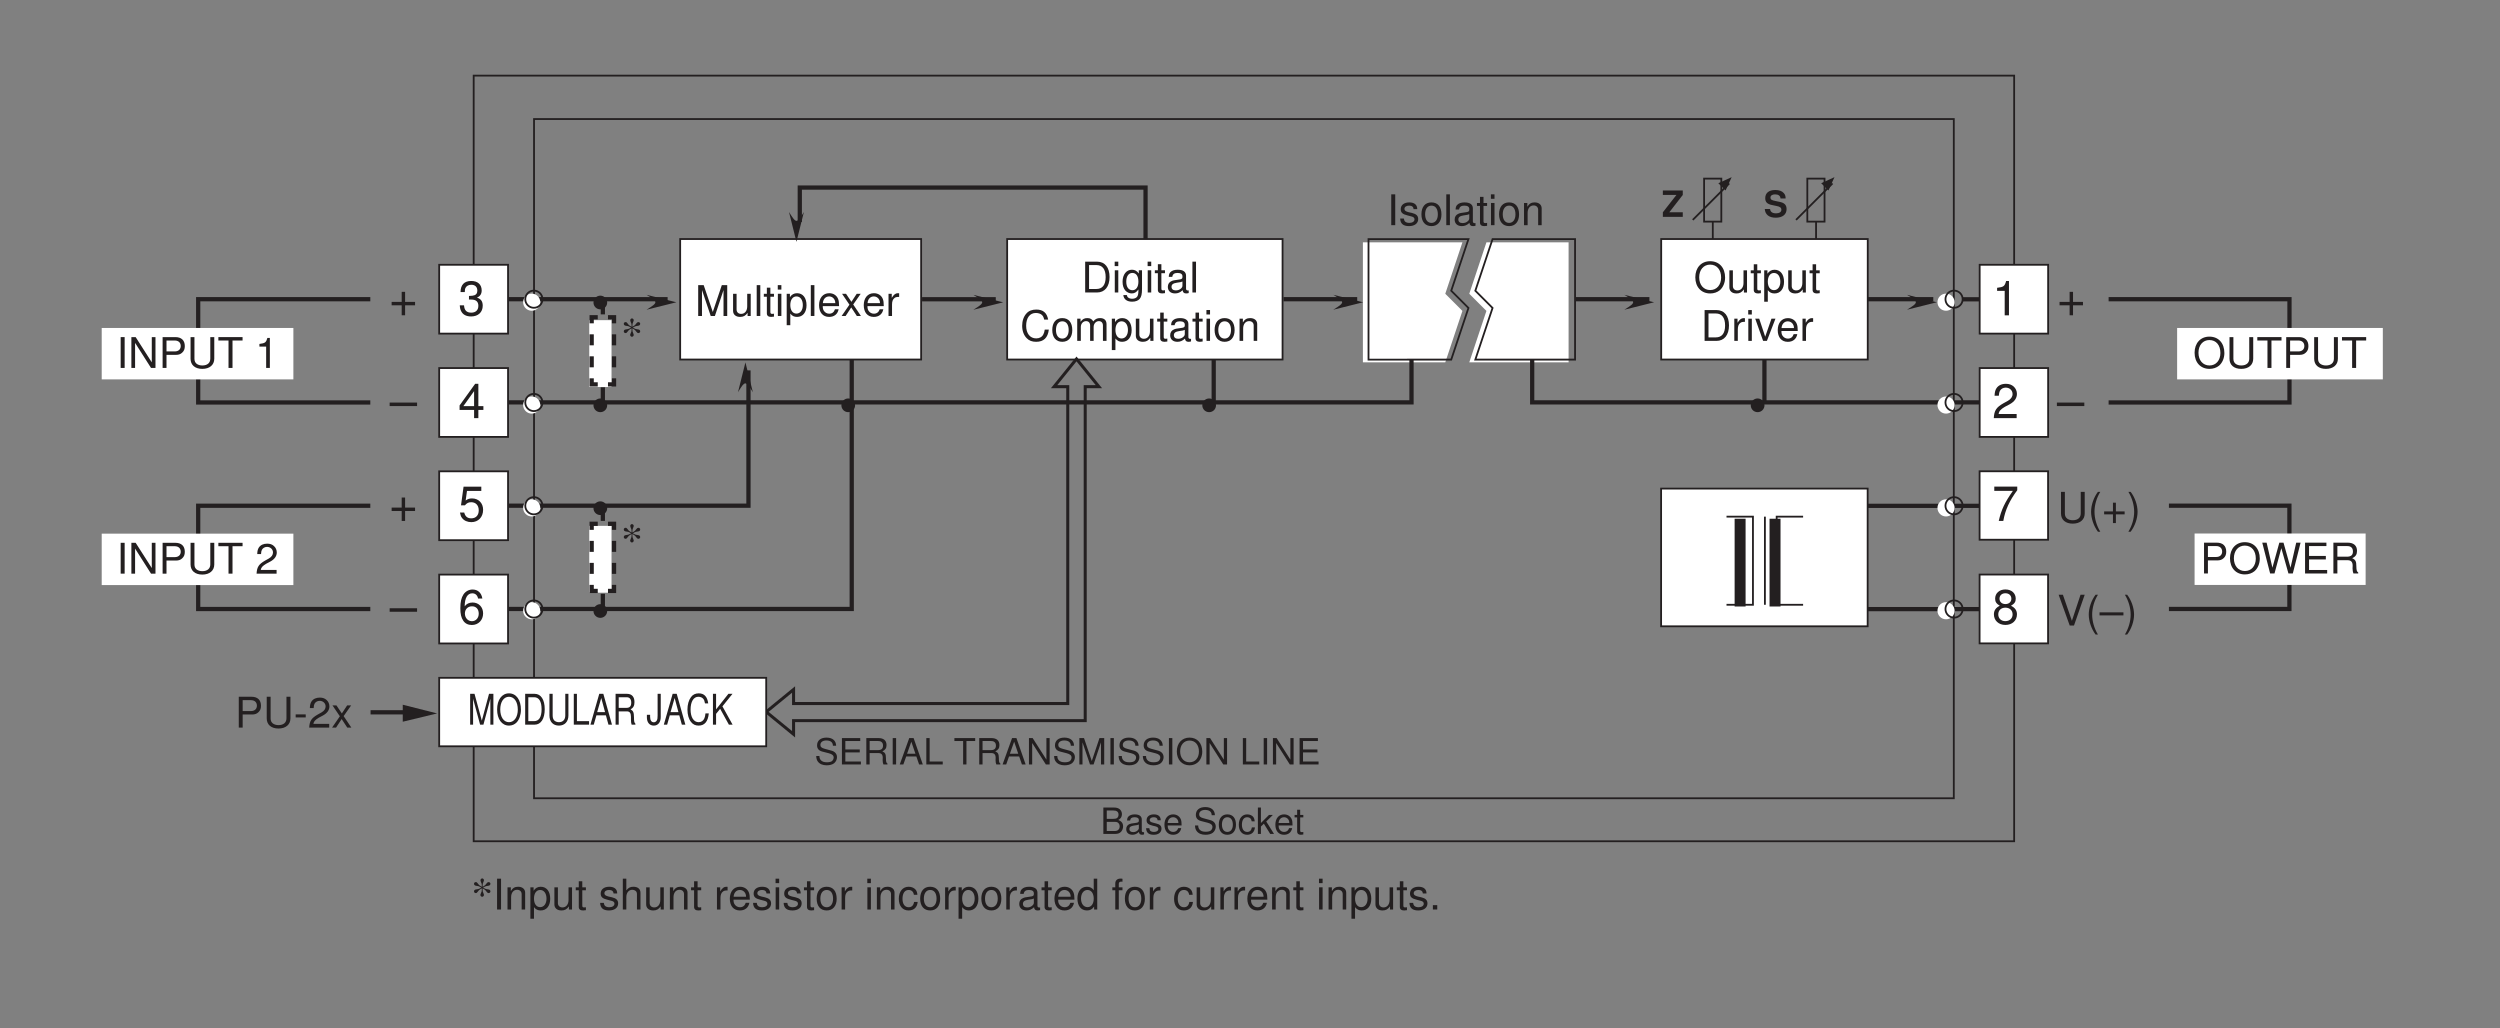 <?xml version="1.0" encoding="UTF-8"?>
<svg xmlns="http://www.w3.org/2000/svg" xmlns:xlink="http://www.w3.org/1999/xlink" width="411.72pt" height="169.3pt" viewBox="0 0 411.72 169.3" version="1.2">
<rect x="0" y="0" width="411.72" height="169.3" fill="#808080" stroke="none"/>
<defs>
<g>
<symbol overflow="visible" id="glyph0-0">
<path style="stroke:none;" d=""/>
</symbol>
<symbol overflow="visible" id="glyph0-1">
<path style="stroke:none;" d="M 4.25 -2.125 L 2.609 -2.125 L 2.609 -3.781 L 2.047 -3.781 L 2.047 -2.125 L 0.391 -2.125 L 0.391 -1.562 L 2.047 -1.562 L 2.047 0.078 L 2.609 0.078 L 2.609 -1.562 L 4.25 -1.562 Z M 4.25 -2.125 "/>
</symbol>
<symbol overflow="visible" id="glyph0-2">
<path style="stroke:none;" d="M 4.469 -2.484 L -0.047 -2.484 L -0.047 -1.906 L 4.469 -1.906 Z M 4.469 -2.484 "/>
</symbol>
<symbol overflow="visible" id="glyph0-3">
<path style="stroke:none;" d="M 3.797 -5.656 L 0.875 -5.656 L 0.453 -2.578 L 1.094 -2.578 C 1.422 -2.969 1.703 -3.094 2.141 -3.094 C 2.891 -3.094 3.375 -2.578 3.375 -1.75 C 3.375 -0.938 2.906 -0.438 2.141 -0.438 C 1.516 -0.438 1.141 -0.75 0.984 -1.391 L 0.281 -1.391 C 0.375 -0.922 0.453 -0.703 0.625 -0.5 C 0.938 -0.062 1.516 0.188 2.156 0.188 C 3.297 0.188 4.094 -0.641 4.094 -1.844 C 4.094 -2.953 3.344 -3.719 2.266 -3.719 C 1.859 -3.719 1.547 -3.625 1.219 -3.375 L 1.438 -4.953 L 3.797 -4.953 Z M 3.797 -5.656 "/>
</symbol>
<symbol overflow="visible" id="glyph0-4">
<path style="stroke:none;" d="M 3.969 -4.172 C 3.828 -5.094 3.234 -5.656 2.359 -5.656 C 1.75 -5.656 1.188 -5.344 0.859 -4.844 C 0.5 -4.297 0.344 -3.609 0.344 -2.578 C 0.344 -1.625 0.484 -1.016 0.828 -0.516 C 1.125 -0.062 1.625 0.188 2.234 0.188 C 3.312 0.188 4.094 -0.609 4.094 -1.719 C 4.094 -2.766 3.375 -3.516 2.359 -3.516 C 1.797 -3.516 1.359 -3.297 1.062 -2.891 C 1.062 -4.266 1.516 -5.031 2.312 -5.031 C 2.812 -5.031 3.156 -4.719 3.266 -4.172 Z M 2.266 -2.891 C 2.953 -2.891 3.375 -2.422 3.375 -1.672 C 3.375 -0.953 2.891 -0.438 2.25 -0.438 C 1.594 -0.438 1.094 -0.984 1.094 -1.703 C 1.094 -2.406 1.578 -2.891 2.266 -2.891 Z M 2.266 -2.891 "/>
</symbol>
<symbol overflow="visible" id="glyph0-5">
<path style="stroke:none;" d="M 2.062 -4.031 L 2.062 0 L 2.766 0 L 2.766 -5.656 L 2.297 -5.656 C 2.062 -4.781 1.891 -4.656 0.812 -4.531 L 0.812 -4.031 Z M 2.062 -4.031 "/>
</symbol>
<symbol overflow="visible" id="glyph0-6">
<path style="stroke:none;" d="M 4.031 -0.688 L 1.062 -0.688 C 1.125 -1.156 1.391 -1.453 2.078 -1.859 L 2.875 -2.281 C 3.672 -2.719 4.078 -3.297 4.078 -4 C 4.078 -4.469 3.875 -4.906 3.547 -5.203 C 3.219 -5.5 2.797 -5.656 2.266 -5.656 C 1.547 -5.656 1.016 -5.391 0.703 -4.922 C 0.5 -4.609 0.422 -4.266 0.391 -3.688 L 1.094 -3.688 C 1.125 -4.078 1.172 -4.297 1.266 -4.484 C 1.453 -4.828 1.812 -5.031 2.234 -5.031 C 2.875 -5.031 3.359 -4.578 3.359 -3.969 C 3.359 -3.531 3.094 -3.141 2.594 -2.859 L 1.859 -2.453 C 0.672 -1.781 0.328 -1.25 0.266 0 L 4.031 0 Z M 4.031 -0.688 "/>
</symbol>
<symbol overflow="visible" id="glyph0-7">
<path style="stroke:none;" d="M 4.141 -5.656 L 0.359 -5.656 L 0.359 -4.953 L 3.422 -4.953 C 2.078 -3.031 1.516 -1.859 1.094 0 L 1.844 0 C 2.156 -1.812 2.875 -3.359 4.141 -5.062 Z M 4.141 -5.656 "/>
</symbol>
<symbol overflow="visible" id="glyph0-8">
<path style="stroke:none;" d="M 3.109 -2.969 C 3.703 -3.328 3.891 -3.609 3.891 -4.141 C 3.891 -5.031 3.203 -5.656 2.188 -5.656 C 1.188 -5.656 0.5 -5.031 0.5 -4.141 C 0.5 -3.625 0.688 -3.328 1.266 -2.969 C 0.609 -2.656 0.297 -2.188 0.297 -1.562 C 0.297 -0.531 1.078 0.188 2.188 0.188 C 3.312 0.188 4.094 -0.531 4.094 -1.562 C 4.094 -2.188 3.766 -2.656 3.109 -2.969 Z M 2.188 -5.031 C 2.781 -5.031 3.172 -4.672 3.172 -4.125 C 3.172 -3.609 2.781 -3.25 2.188 -3.25 C 1.609 -3.25 1.219 -3.609 1.219 -4.141 C 1.219 -4.672 1.609 -5.031 2.188 -5.031 Z M 2.188 -2.656 C 2.891 -2.656 3.375 -2.219 3.375 -1.547 C 3.375 -0.891 2.891 -0.438 2.172 -0.438 C 1.484 -0.438 1.016 -0.891 1.016 -1.547 C 1.016 -2.219 1.484 -2.656 2.188 -2.656 Z M 2.188 -2.656 "/>
</symbol>
<symbol overflow="visible" id="glyph0-9">
<path style="stroke:none;" d="M 1.766 -2.594 L 2.141 -2.594 C 2.922 -2.594 3.312 -2.25 3.312 -1.562 C 3.312 -0.859 2.875 -0.438 2.141 -0.438 C 1.375 -0.438 1 -0.828 0.953 -1.641 L 0.25 -1.641 C 0.281 -1.188 0.359 -0.891 0.5 -0.641 C 0.781 -0.094 1.344 0.188 2.125 0.188 C 3.281 0.188 4.031 -0.516 4.031 -1.578 C 4.031 -2.297 3.75 -2.688 3.078 -2.922 C 3.609 -3.125 3.859 -3.531 3.859 -4.094 C 3.859 -5.062 3.219 -5.656 2.141 -5.656 C 1 -5.656 0.391 -5.031 0.375 -3.828 L 1.078 -3.828 C 1.078 -4.172 1.109 -4.359 1.203 -4.531 C 1.359 -4.844 1.719 -5.031 2.156 -5.031 C 2.766 -5.031 3.141 -4.672 3.141 -4.078 C 3.141 -3.672 3 -3.438 2.688 -3.312 C 2.5 -3.234 2.25 -3.203 1.766 -3.188 Z M 1.766 -2.594 "/>
</symbol>
<symbol overflow="visible" id="glyph0-10">
<path style="stroke:none;" d="M 2.609 -1.359 L 2.609 0 L 3.312 0 L 3.312 -1.359 L 4.141 -1.359 L 4.141 -1.984 L 3.312 -1.984 L 3.312 -5.656 L 2.781 -5.656 L 0.219 -2.094 L 0.219 -1.359 Z M 2.609 -1.984 L 0.844 -1.984 L 2.609 -4.453 Z M 2.609 -1.984 "/>
</symbol>
<symbol overflow="visible" id="glyph1-0">
<path style="stroke:none;" d=""/>
</symbol>
<symbol overflow="visible" id="glyph1-1">
<path style="stroke:none;" d="M 1.359 -5.078 L 0.703 -5.078 L 0.703 0 L 1.359 0 Z M 1.359 -5.078 "/>
</symbol>
<symbol overflow="visible" id="glyph1-2">
<path style="stroke:none;" d="M 3.047 -2.641 C 3.047 -3.359 2.578 -3.75 1.734 -3.75 C 0.875 -3.75 0.328 -3.312 0.328 -2.641 C 0.328 -2.062 0.625 -1.797 1.484 -1.594 L 2.031 -1.453 C 2.438 -1.359 2.594 -1.219 2.594 -0.953 C 2.594 -0.609 2.25 -0.375 1.734 -0.375 C 1.422 -0.375 1.156 -0.469 1.016 -0.625 C 0.922 -0.719 0.891 -0.828 0.844 -1.094 L 0.234 -1.094 C 0.266 -0.25 0.734 0.156 1.688 0.156 C 2.609 0.156 3.203 -0.297 3.203 -1 C 3.203 -1.547 2.891 -1.844 2.172 -2.016 L 1.609 -2.141 C 1.141 -2.266 0.938 -2.406 0.938 -2.672 C 0.938 -3 1.234 -3.219 1.703 -3.219 C 2.172 -3.219 2.422 -3.016 2.438 -2.641 Z M 3.047 -2.641 "/>
</symbol>
<symbol overflow="visible" id="glyph1-3">
<path style="stroke:none;" d="M 1.891 -3.75 C 0.875 -3.75 0.25 -3.031 0.25 -1.797 C 0.25 -0.578 0.859 0.156 1.906 0.156 C 2.922 0.156 3.547 -0.578 3.547 -1.766 C 3.547 -3.031 2.953 -3.75 1.891 -3.75 Z M 1.906 -3.219 C 2.562 -3.219 2.953 -2.688 2.953 -1.781 C 2.953 -0.922 2.547 -0.375 1.906 -0.375 C 1.25 -0.375 0.859 -0.906 0.859 -1.797 C 0.859 -2.672 1.25 -3.219 1.906 -3.219 Z M 1.906 -3.219 "/>
</symbol>
<symbol overflow="visible" id="glyph1-4">
<path style="stroke:none;" d="M 1.062 -5.078 L 0.469 -5.078 L 0.469 0 L 1.062 0 Z M 1.062 -5.078 "/>
</symbol>
<symbol overflow="visible" id="glyph1-5">
<path style="stroke:none;" d="M 3.734 -0.344 C 3.672 -0.328 3.641 -0.328 3.609 -0.328 C 3.406 -0.328 3.297 -0.438 3.297 -0.609 L 3.297 -2.766 C 3.297 -3.406 2.812 -3.75 1.922 -3.75 C 1.391 -3.75 0.953 -3.609 0.703 -3.328 C 0.531 -3.141 0.469 -2.938 0.453 -2.578 L 1.031 -2.578 C 1.094 -3.016 1.359 -3.219 1.891 -3.219 C 2.422 -3.219 2.703 -3.031 2.703 -2.672 L 2.703 -2.516 C 2.703 -2.281 2.562 -2.172 2.109 -2.125 C 1.281 -2.016 1.156 -1.984 0.938 -1.891 C 0.516 -1.719 0.297 -1.391 0.297 -0.922 C 0.297 -0.266 0.75 0.156 1.484 0.156 C 1.953 0.156 2.328 0 2.734 -0.375 C 2.781 0 2.953 0.156 3.328 0.156 C 3.453 0.156 3.547 0.141 3.734 0.094 Z M 2.703 -1.156 C 2.703 -0.953 2.656 -0.844 2.484 -0.672 C 2.25 -0.453 1.953 -0.344 1.609 -0.344 C 1.156 -0.344 0.906 -0.562 0.906 -0.938 C 0.906 -1.312 1.156 -1.516 1.781 -1.609 C 2.391 -1.688 2.516 -1.719 2.703 -1.812 Z M 2.703 -1.156 "/>
</symbol>
<symbol overflow="visible" id="glyph1-6">
<path style="stroke:none;" d="M 1.766 -3.656 L 1.172 -3.656 L 1.172 -4.656 L 0.594 -4.656 L 0.594 -3.656 L 0.094 -3.656 L 0.094 -3.172 L 0.594 -3.172 L 0.594 -0.422 C 0.594 -0.047 0.844 0.156 1.297 0.156 C 1.438 0.156 1.578 0.141 1.766 0.109 L 1.766 -0.375 C 1.688 -0.359 1.609 -0.344 1.484 -0.344 C 1.234 -0.344 1.172 -0.422 1.172 -0.672 L 1.172 -3.172 L 1.766 -3.172 Z M 1.766 -3.656 "/>
</symbol>
<symbol overflow="visible" id="glyph1-7">
<path style="stroke:none;" d="M 1.047 -3.656 L 0.469 -3.656 L 0.469 0 L 1.047 0 Z M 1.047 -5.078 L 0.453 -5.078 L 0.453 -4.344 L 1.047 -4.344 Z M 1.047 -5.078 "/>
</symbol>
<symbol overflow="visible" id="glyph1-8">
<path style="stroke:none;" d="M 0.484 -3.656 L 0.484 0 L 1.078 0 L 1.078 -2.016 C 1.078 -2.766 1.469 -3.25 2.062 -3.25 C 2.516 -3.25 2.812 -2.969 2.812 -2.531 L 2.812 0 L 3.391 0 L 3.391 -2.766 C 3.391 -3.359 2.938 -3.75 2.234 -3.75 C 1.688 -3.75 1.344 -3.547 1.031 -3.031 L 1.031 -3.656 Z M 0.484 -3.656 "/>
</symbol>
<symbol overflow="visible" id="glyph1-9">
<path style="stroke:none;" d="M 0.375 1.516 L 0.969 1.516 L 0.969 -0.391 C 1.266 0 1.609 0.156 2.078 0.156 C 3.031 0.156 3.641 -0.594 3.641 -1.766 C 3.641 -2.984 3.047 -3.75 2.078 -3.75 C 1.578 -3.75 1.188 -3.531 0.906 -3.094 L 0.906 -3.656 L 0.375 -3.656 Z M 1.984 -3.219 C 2.625 -3.219 3.031 -2.641 3.031 -1.781 C 3.031 -0.953 2.609 -0.391 1.984 -0.391 C 1.359 -0.391 0.969 -0.938 0.969 -1.797 C 0.969 -2.656 1.359 -3.219 1.984 -3.219 Z M 1.984 -3.219 "/>
</symbol>
<symbol overflow="visible" id="glyph1-10">
<path style="stroke:none;" d="M 3.359 0 L 3.359 -3.656 L 2.781 -3.656 L 2.781 -1.578 C 2.781 -0.844 2.391 -0.344 1.781 -0.344 C 1.328 -0.344 1.031 -0.625 1.031 -1.062 L 1.031 -3.656 L 0.453 -3.656 L 0.453 -0.844 C 0.453 -0.234 0.906 0.156 1.609 0.156 C 2.156 0.156 2.5 -0.031 2.844 -0.516 L 2.844 0 Z M 3.359 0 "/>
</symbol>
<symbol overflow="visible" id="glyph1-11">
<path style="stroke:none;" d=""/>
</symbol>
<symbol overflow="visible" id="glyph1-12">
<path style="stroke:none;" d="M 0.484 -5.078 L 0.484 0 L 1.062 0 L 1.062 -2.016 C 1.062 -2.766 1.453 -3.25 2.062 -3.25 C 2.25 -3.25 2.438 -3.188 2.578 -3.078 C 2.734 -2.969 2.812 -2.781 2.812 -2.531 L 2.812 0 L 3.391 0 L 3.391 -2.766 C 3.391 -3.375 2.953 -3.75 2.234 -3.75 C 1.719 -3.75 1.406 -3.594 1.062 -3.156 L 1.062 -5.078 Z M 0.484 -5.078 "/>
</symbol>
<symbol overflow="visible" id="glyph1-13">
<path style="stroke:none;" d="M 0.484 -3.656 L 0.484 0 L 1.062 0 L 1.062 -1.891 C 1.062 -2.422 1.203 -2.766 1.484 -2.969 C 1.656 -3.094 1.828 -3.141 2.234 -3.141 L 2.234 -3.734 C 2.141 -3.75 2.094 -3.75 2.016 -3.75 C 1.641 -3.75 1.359 -3.531 1.016 -2.984 L 1.016 -3.656 Z M 0.484 -3.656 "/>
</symbol>
<symbol overflow="visible" id="glyph1-14">
<path style="stroke:none;" d="M 3.578 -1.625 C 3.578 -2.188 3.531 -2.516 3.422 -2.797 C 3.188 -3.391 2.641 -3.75 1.953 -3.75 C 0.938 -3.75 0.281 -2.969 0.281 -1.781 C 0.281 -0.578 0.906 0.156 1.938 0.156 C 2.781 0.156 3.359 -0.312 3.5 -1.109 L 2.906 -1.109 C 2.75 -0.625 2.422 -0.375 1.953 -0.375 C 1.594 -0.375 1.281 -0.547 1.078 -0.844 C 0.938 -1.062 0.891 -1.266 0.891 -1.625 Z M 0.906 -2.109 C 0.953 -2.781 1.359 -3.219 1.938 -3.219 C 2.516 -3.219 2.953 -2.75 2.953 -2.141 C 2.953 -2.125 2.953 -2.125 2.953 -2.109 Z M 0.906 -2.109 "/>
</symbol>
<symbol overflow="visible" id="glyph1-15">
<path style="stroke:none;" d="M 3.281 -2.422 C 3.25 -2.781 3.172 -3.016 3.031 -3.219 C 2.781 -3.547 2.344 -3.75 1.844 -3.75 C 0.859 -3.75 0.219 -2.969 0.219 -1.766 C 0.219 -0.578 0.844 0.156 1.828 0.156 C 2.703 0.156 3.25 -0.359 3.328 -1.25 L 2.734 -1.25 C 2.641 -0.672 2.344 -0.375 1.844 -0.375 C 1.203 -0.375 0.828 -0.906 0.828 -1.766 C 0.828 -2.672 1.203 -3.219 1.828 -3.219 C 2.328 -3.219 2.625 -2.938 2.703 -2.422 Z M 3.281 -2.422 "/>
</symbol>
<symbol overflow="visible" id="glyph1-16">
<path style="stroke:none;" d="M 3.453 -5.078 L 2.875 -5.078 L 2.875 -3.188 C 2.625 -3.562 2.234 -3.75 1.75 -3.75 C 0.797 -3.75 0.188 -3 0.188 -1.828 C 0.188 -0.594 0.781 0.156 1.766 0.156 C 2.266 0.156 2.625 -0.031 2.938 -0.484 L 2.938 0 L 3.453 0 Z M 1.844 -3.219 C 2.469 -3.219 2.875 -2.656 2.875 -1.781 C 2.875 -0.938 2.469 -0.391 1.859 -0.391 C 1.219 -0.391 0.781 -0.953 0.781 -1.797 C 0.781 -2.641 1.219 -3.219 1.844 -3.219 Z M 1.844 -3.219 "/>
</symbol>
<symbol overflow="visible" id="glyph1-17">
<path style="stroke:none;" d="M 1.797 -3.656 L 1.188 -3.656 L 1.188 -4.219 C 1.188 -4.469 1.328 -4.594 1.594 -4.594 C 1.641 -4.594 1.672 -4.594 1.797 -4.578 L 1.797 -5.062 C 1.672 -5.094 1.594 -5.094 1.469 -5.094 C 0.938 -5.094 0.609 -4.797 0.609 -4.266 L 0.609 -3.656 L 0.125 -3.656 L 0.125 -3.172 L 0.609 -3.172 L 0.609 0 L 1.188 0 L 1.188 -3.172 L 1.797 -3.172 Z M 1.797 -3.656 "/>
</symbol>
<symbol overflow="visible" id="glyph1-18">
<path style="stroke:none;" d="M 1.328 -0.719 L 0.609 -0.719 L 0.609 0 L 1.328 0 Z M 1.328 -0.719 "/>
</symbol>
<symbol overflow="visible" id="glyph1-19">
<path style="stroke:none;" d="M 4.5 -5.078 L 3.891 -5.078 L 3.891 -0.922 L 1.234 -5.078 L 0.531 -5.078 L 0.531 0 L 1.141 0 L 1.141 -4.125 L 3.766 0 L 4.5 0 Z M 4.5 -5.078 "/>
</symbol>
<symbol overflow="visible" id="glyph1-20">
<path style="stroke:none;" d="M 1.281 -2.156 L 2.875 -2.156 C 3.281 -2.156 3.594 -2.266 3.859 -2.516 C 4.172 -2.797 4.297 -3.125 4.297 -3.594 C 4.297 -4.547 3.734 -5.078 2.734 -5.078 L 0.641 -5.078 L 0.641 0 L 1.281 0 Z M 1.281 -2.719 L 1.281 -4.516 L 2.641 -4.516 C 3.25 -4.516 3.625 -4.172 3.625 -3.609 C 3.625 -3.062 3.25 -2.719 2.641 -2.719 Z M 1.281 -2.719 "/>
</symbol>
<symbol overflow="visible" id="glyph1-21">
<path style="stroke:none;" d="M 3.844 -5.078 L 3.844 -1.516 C 3.844 -0.828 3.359 -0.406 2.531 -0.406 C 2.156 -0.406 1.859 -0.5 1.609 -0.672 C 1.359 -0.875 1.234 -1.125 1.234 -1.516 L 1.234 -5.078 L 0.594 -5.078 L 0.594 -1.516 C 0.594 -0.484 1.328 0.156 2.531 0.156 C 3.734 0.156 4.5 -0.5 4.5 -1.516 L 4.5 -5.078 Z M 3.844 -5.078 "/>
</symbol>
<symbol overflow="visible" id="glyph1-22">
<path style="stroke:none;" d="M 2.469 -4.516 L 4.125 -4.516 L 4.125 -5.078 L 0.141 -5.078 L 0.141 -4.516 L 1.812 -4.516 L 1.812 0 L 2.469 0 Z M 2.469 -4.516 "/>
</symbol>
<symbol overflow="visible" id="glyph1-23">
<path style="stroke:none;" d="M 3.531 -0.609 L 0.922 -0.609 C 0.984 -1.016 1.219 -1.266 1.812 -1.625 L 2.516 -2 C 3.203 -2.375 3.562 -2.891 3.562 -3.484 C 3.562 -3.906 3.391 -4.281 3.094 -4.547 C 2.812 -4.812 2.453 -4.938 1.984 -4.938 C 1.359 -4.938 0.891 -4.719 0.609 -4.297 C 0.438 -4.031 0.359 -3.734 0.344 -3.219 L 0.969 -3.219 C 0.984 -3.562 1.031 -3.766 1.109 -3.922 C 1.266 -4.219 1.594 -4.406 1.953 -4.406 C 2.516 -4.406 2.938 -4 2.938 -3.484 C 2.938 -3.094 2.703 -2.75 2.266 -2.5 L 1.625 -2.141 C 0.594 -1.547 0.297 -1.094 0.234 0 L 3.531 0 Z M 3.531 -0.609 "/>
</symbol>
<symbol overflow="visible" id="glyph1-24">
<path style="stroke:none;" d="M 3.266 0 L 4.688 -4.266 L 4.688 0 L 5.297 0 L 5.297 -5.078 L 4.406 -5.078 L 2.922 -0.656 L 1.422 -5.078 L 0.516 -5.078 L 0.516 0 L 1.141 0 L 1.141 -4.266 L 2.578 0 Z M 3.266 0 "/>
</symbol>
<symbol overflow="visible" id="glyph1-25">
<path style="stroke:none;" d="M 2.031 -1.891 L 3.266 -3.656 L 2.609 -3.656 L 1.734 -2.328 L 0.844 -3.656 L 0.188 -3.656 L 1.406 -1.859 L 0.125 0 L 0.781 0 L 1.703 -1.406 L 2.625 0 L 3.297 0 Z M 2.031 -1.891 "/>
</symbol>
<symbol overflow="visible" id="glyph1-26">
<path style="stroke:none;" d="M 0.625 0 L 2.578 0 C 3.859 0 4.641 -0.969 4.641 -2.547 C 4.641 -4.125 3.875 -5.078 2.578 -5.078 L 0.625 -5.078 Z M 1.266 -0.578 L 1.266 -4.516 L 2.469 -4.516 C 3.469 -4.516 4 -3.828 4 -2.531 C 4 -1.25 3.469 -0.578 2.469 -0.578 Z M 1.266 -0.578 "/>
</symbol>
<symbol overflow="visible" id="glyph1-27">
<path style="stroke:none;" d="M 2.875 -3.656 L 2.875 -3.125 C 2.578 -3.547 2.219 -3.75 1.75 -3.75 C 0.828 -3.75 0.203 -2.953 0.203 -1.766 C 0.203 -1.156 0.359 -0.672 0.656 -0.328 C 0.938 -0.016 1.328 0.156 1.703 0.156 C 2.172 0.156 2.484 -0.031 2.812 -0.5 L 2.812 -0.312 C 2.812 0.188 2.75 0.484 2.609 0.688 C 2.453 0.906 2.156 1.031 1.797 1.031 C 1.531 1.031 1.297 0.969 1.141 0.844 C 1 0.734 0.953 0.641 0.906 0.422 L 0.328 0.422 C 0.391 1.109 0.922 1.516 1.781 1.516 C 2.328 1.516 2.781 1.344 3.031 1.047 C 3.297 0.719 3.406 0.266 3.406 -0.594 L 3.406 -3.656 Z M 1.812 -3.219 C 2.453 -3.219 2.812 -2.688 2.812 -1.781 C 2.812 -0.906 2.438 -0.375 1.828 -0.375 C 1.188 -0.375 0.812 -0.906 0.812 -1.797 C 0.812 -2.672 1.203 -3.219 1.812 -3.219 Z M 1.812 -3.219 "/>
</symbol>
<symbol overflow="visible" id="glyph1-28">
<path style="stroke:none;" d="M 4.609 -3.5 C 4.406 -4.625 3.766 -5.156 2.656 -5.156 C 1.969 -5.156 1.422 -4.953 1.047 -4.531 C 0.578 -4.031 0.328 -3.297 0.328 -2.484 C 0.328 -1.641 0.594 -0.922 1.078 -0.438 C 1.469 -0.031 1.969 0.156 2.625 0.156 C 3.875 0.156 4.562 -0.516 4.719 -1.859 L 4.047 -1.859 C 4 -1.5 3.922 -1.266 3.812 -1.062 C 3.609 -0.641 3.172 -0.406 2.641 -0.406 C 1.625 -0.406 0.984 -1.219 0.984 -2.484 C 0.984 -3.797 1.594 -4.594 2.578 -4.594 C 2.984 -4.594 3.375 -4.469 3.578 -4.266 C 3.766 -4.094 3.875 -3.875 3.953 -3.5 Z M 4.609 -3.5 "/>
</symbol>
<symbol overflow="visible" id="glyph1-29">
<path style="stroke:none;" d="M 0.484 -3.656 L 0.484 0 L 1.078 0 L 1.078 -2.297 C 1.078 -2.828 1.453 -3.25 1.938 -3.25 C 2.359 -3.25 2.609 -2.984 2.609 -2.516 L 2.609 0 L 3.188 0 L 3.188 -2.297 C 3.188 -2.828 3.578 -3.25 4.047 -3.25 C 4.469 -3.25 4.719 -2.969 4.719 -2.516 L 4.719 0 L 5.312 0 L 5.312 -2.734 C 5.312 -3.391 4.938 -3.75 4.25 -3.75 C 3.766 -3.75 3.469 -3.609 3.125 -3.203 C 2.906 -3.594 2.625 -3.75 2.141 -3.75 C 1.656 -3.75 1.344 -3.578 1.031 -3.141 L 1.031 -3.656 Z M 0.484 -3.656 "/>
</symbol>
<symbol overflow="visible" id="glyph1-30">
<path style="stroke:none;" d="M 2.703 -5.156 C 1.25 -5.156 0.266 -4.094 0.266 -2.5 C 0.266 -0.906 1.25 0.156 2.719 0.156 C 3.328 0.156 3.875 -0.031 4.297 -0.375 C 4.844 -0.844 5.172 -1.625 5.172 -2.453 C 5.172 -4.094 4.203 -5.156 2.703 -5.156 Z M 2.703 -4.594 C 3.812 -4.594 4.516 -3.75 4.516 -2.469 C 4.516 -1.25 3.797 -0.406 2.719 -0.406 C 1.641 -0.406 0.906 -1.25 0.906 -2.5 C 0.906 -3.75 1.641 -4.594 2.703 -4.594 Z M 2.703 -4.594 "/>
</symbol>
<symbol overflow="visible" id="glyph1-31">
<path style="stroke:none;" d="M 1.984 0 L 3.391 -3.656 L 2.734 -3.656 L 1.703 -0.688 L 0.719 -3.656 L 0.062 -3.656 L 1.359 0 Z M 1.984 0 "/>
</symbol>
<symbol overflow="visible" id="glyph1-32">
<path style="stroke:none;" d="M 1.641 -5.078 C 0.953 -4.172 0.516 -2.906 0.516 -1.812 C 0.516 -0.703 0.953 0.562 1.641 1.484 L 2.031 1.484 C 1.422 0.484 1.078 -0.688 1.078 -1.812 C 1.078 -2.906 1.422 -4.094 2.031 -5.078 Z M 1.641 -5.078 "/>
</symbol>
<symbol overflow="visible" id="glyph1-33">
<path style="stroke:none;" d="M 3.719 -1.859 L 2.281 -1.859 L 2.281 -3.297 L 1.797 -3.297 L 1.797 -1.859 L 0.344 -1.859 L 0.344 -1.375 L 1.797 -1.375 L 1.797 0.062 L 2.281 0.062 L 2.281 -1.375 L 3.719 -1.375 Z M 3.719 -1.859 "/>
</symbol>
<symbol overflow="visible" id="glyph1-34">
<path style="stroke:none;" d="M 0.641 1.484 C 1.344 0.562 1.781 -0.703 1.781 -1.797 C 1.781 -2.906 1.344 -4.172 0.641 -5.078 L 0.266 -5.078 C 0.875 -4.078 1.219 -2.906 1.219 -1.797 C 1.219 -0.688 0.875 0.484 0.266 1.484 Z M 0.641 1.484 "/>
</symbol>
<symbol overflow="visible" id="glyph1-35">
<path style="stroke:none;" d="M 2.734 0 L 4.5 -5.078 L 3.812 -5.078 L 2.391 -0.781 L 0.906 -5.078 L 0.203 -5.078 L 2.031 0 Z M 2.734 0 "/>
</symbol>
<symbol overflow="visible" id="glyph1-36">
<path style="stroke:none;" d="M 3.906 -2.172 L -0.031 -2.172 L -0.031 -1.672 L 3.906 -1.672 Z M 3.906 -2.172 "/>
</symbol>
<symbol overflow="visible" id="glyph1-37">
<path style="stroke:none;" d="M 5.188 0 L 6.469 -5.078 L 5.75 -5.078 L 4.812 -0.953 L 3.656 -5.078 L 2.969 -5.078 L 1.828 -0.953 L 0.875 -5.078 L 0.156 -5.078 L 1.453 0 L 2.172 0 L 3.297 -4.172 L 4.469 0 Z M 5.188 0 "/>
</symbol>
<symbol overflow="visible" id="glyph1-38">
<path style="stroke:none;" d="M 1.281 -2.312 L 4.047 -2.312 L 4.047 -2.891 L 1.281 -2.891 L 1.281 -4.516 L 4.141 -4.516 L 4.141 -5.078 L 0.625 -5.078 L 0.625 0 L 4.266 0 L 4.266 -0.578 L 1.281 -0.578 Z M 1.281 -2.312 "/>
</symbol>
<symbol overflow="visible" id="glyph1-39">
<path style="stroke:none;" d="M 1.297 -2.188 L 2.969 -2.188 C 3.547 -2.188 3.812 -1.906 3.812 -1.281 L 3.797 -0.828 C 3.797 -0.516 3.859 -0.203 3.938 0 L 4.734 0 L 4.734 -0.156 C 4.484 -0.328 4.438 -0.516 4.422 -1.188 C 4.422 -2.016 4.281 -2.266 3.734 -2.516 C 4.312 -2.781 4.531 -3.141 4.531 -3.719 C 4.531 -4.594 3.984 -5.078 2.984 -5.078 L 0.641 -5.078 L 0.641 0 L 1.297 0 Z M 1.297 -2.766 L 1.297 -4.516 L 2.859 -4.516 C 3.219 -4.516 3.438 -4.453 3.594 -4.312 C 3.766 -4.172 3.859 -3.938 3.859 -3.625 C 3.859 -3.031 3.547 -2.766 2.859 -2.766 Z M 1.297 -2.766 "/>
</symbol>
<symbol overflow="visible" id="glyph1-40">
<path style="stroke:none;" d="M 1.984 -2.172 L 0.328 -2.172 L 0.328 -1.672 L 1.984 -1.672 Z M 1.984 -2.172 "/>
</symbol>
<symbol overflow="visible" id="glyph1-41">
<path style="stroke:none;" d="M 1.812 -3.516 L 1.812 0 L 2.422 0 L 2.422 -4.938 L 2.016 -4.938 C 1.797 -4.188 1.656 -4.078 0.703 -3.953 L 0.703 -3.516 Z M 1.812 -3.516 "/>
</symbol>
<symbol overflow="visible" id="glyph2-0">
<path style="stroke:none;" d=""/>
</symbol>
<symbol overflow="visible" id="glyph2-1">
<path style="stroke:none;" d="M 0.469 0 L 2.438 0 C 2.844 0 3.156 -0.109 3.391 -0.359 C 3.594 -0.594 3.719 -0.906 3.719 -1.234 C 3.719 -1.766 3.484 -2.078 2.922 -2.297 C 3.312 -2.484 3.531 -2.812 3.531 -3.25 C 3.531 -3.562 3.406 -3.844 3.188 -4.047 C 2.953 -4.25 2.656 -4.344 2.234 -4.344 L 0.469 -4.344 Z M 1.031 -2.484 L 1.031 -3.859 L 2.094 -3.859 C 2.406 -3.859 2.578 -3.812 2.734 -3.703 C 2.891 -3.594 2.969 -3.406 2.969 -3.172 C 2.969 -2.938 2.891 -2.75 2.734 -2.625 C 2.578 -2.516 2.406 -2.484 2.094 -2.484 Z M 1.031 -0.484 L 1.031 -1.984 L 2.375 -1.984 C 2.656 -1.984 2.828 -1.922 2.953 -1.781 C 3.094 -1.641 3.156 -1.453 3.156 -1.234 C 3.156 -1.031 3.094 -0.828 2.953 -0.703 C 2.828 -0.562 2.656 -0.484 2.375 -0.484 Z M 1.031 -0.484 "/>
</symbol>
<symbol overflow="visible" id="glyph2-2">
<path style="stroke:none;" d="M 3.188 -0.297 C 3.141 -0.281 3.109 -0.281 3.078 -0.281 C 2.906 -0.281 2.812 -0.375 2.812 -0.531 L 2.812 -2.359 C 2.812 -2.922 2.406 -3.219 1.641 -3.219 C 1.188 -3.219 0.812 -3.078 0.609 -2.859 C 0.453 -2.688 0.406 -2.516 0.391 -2.203 L 0.891 -2.203 C 0.938 -2.578 1.156 -2.75 1.625 -2.75 C 2.078 -2.75 2.328 -2.594 2.328 -2.297 L 2.328 -2.156 C 2.328 -1.953 2.203 -1.859 1.797 -1.812 C 1.094 -1.719 0.984 -1.703 0.797 -1.625 C 0.438 -1.469 0.25 -1.188 0.25 -0.781 C 0.25 -0.219 0.641 0.141 1.281 0.141 C 1.672 0.141 1.984 0 2.344 -0.328 C 2.375 0 2.531 0.141 2.859 0.141 C 2.953 0.141 3.031 0.125 3.188 0.078 Z M 2.328 -0.984 C 2.328 -0.812 2.281 -0.719 2.125 -0.578 C 1.922 -0.391 1.672 -0.297 1.391 -0.297 C 1 -0.297 0.766 -0.484 0.766 -0.797 C 0.766 -1.125 0.984 -1.297 1.516 -1.375 C 2.047 -1.438 2.156 -1.469 2.328 -1.547 Z M 2.328 -0.984 "/>
</symbol>
<symbol overflow="visible" id="glyph2-3">
<path style="stroke:none;" d="M 2.609 -2.25 C 2.609 -2.875 2.203 -3.219 1.484 -3.219 C 0.75 -3.219 0.281 -2.844 0.281 -2.266 C 0.281 -1.766 0.531 -1.547 1.266 -1.359 L 1.734 -1.25 C 2.078 -1.156 2.219 -1.031 2.219 -0.812 C 2.219 -0.516 1.922 -0.328 1.5 -0.328 C 1.219 -0.328 1 -0.406 0.875 -0.531 C 0.797 -0.625 0.766 -0.703 0.734 -0.938 L 0.203 -0.938 C 0.234 -0.203 0.625 0.141 1.453 0.141 C 2.234 0.141 2.734 -0.25 2.734 -0.859 C 2.734 -1.312 2.484 -1.578 1.859 -1.719 L 1.375 -1.844 C 0.969 -1.938 0.797 -2.062 0.797 -2.281 C 0.797 -2.578 1.062 -2.75 1.469 -2.75 C 1.859 -2.75 2.078 -2.578 2.094 -2.25 Z M 2.609 -2.25 "/>
</symbol>
<symbol overflow="visible" id="glyph2-4">
<path style="stroke:none;" d="M 3.062 -1.391 C 3.062 -1.875 3.031 -2.156 2.938 -2.391 C 2.734 -2.906 2.25 -3.219 1.672 -3.219 C 0.797 -3.219 0.234 -2.547 0.234 -1.516 C 0.234 -0.5 0.781 0.141 1.656 0.141 C 2.375 0.141 2.875 -0.266 3 -0.953 L 2.5 -0.953 C 2.359 -0.531 2.078 -0.328 1.672 -0.328 C 1.359 -0.328 1.094 -0.469 0.922 -0.734 C 0.812 -0.906 0.766 -1.094 0.766 -1.391 Z M 0.766 -1.797 C 0.812 -2.375 1.156 -2.75 1.672 -2.75 C 2.156 -2.75 2.531 -2.359 2.531 -1.844 C 2.531 -1.828 2.531 -1.812 2.531 -1.797 Z M 0.766 -1.797 "/>
</symbol>
<symbol overflow="visible" id="glyph2-5">
<path style="stroke:none;" d=""/>
</symbol>
<symbol overflow="visible" id="glyph2-6">
<path style="stroke:none;" d="M 3.562 -3.078 C 3.547 -3.922 2.969 -4.422 1.969 -4.422 C 1.016 -4.422 0.422 -3.938 0.422 -3.141 C 0.422 -2.609 0.703 -2.281 1.266 -2.125 L 2.359 -1.844 C 2.906 -1.703 3.156 -1.484 3.156 -1.141 C 3.156 -0.906 3.031 -0.672 2.844 -0.531 C 2.672 -0.422 2.391 -0.359 2.047 -0.359 C 1.562 -0.359 1.25 -0.469 1.031 -0.719 C 0.875 -0.906 0.812 -1.109 0.812 -1.391 L 0.281 -1.391 C 0.297 -0.984 0.375 -0.719 0.547 -0.484 C 0.844 -0.078 1.344 0.141 2 0.141 C 2.531 0.141 2.953 0.016 3.234 -0.203 C 3.516 -0.438 3.703 -0.812 3.703 -1.188 C 3.703 -1.734 3.375 -2.125 2.781 -2.281 L 1.688 -2.578 C 1.156 -2.719 0.969 -2.891 0.969 -3.219 C 0.969 -3.672 1.359 -3.953 1.953 -3.953 C 2.641 -3.953 3.031 -3.641 3.031 -3.078 Z M 3.562 -3.078 "/>
</symbol>
<symbol overflow="visible" id="glyph2-7">
<path style="stroke:none;" d="M 1.625 -3.219 C 0.75 -3.219 0.219 -2.594 0.219 -1.547 C 0.219 -0.484 0.734 0.141 1.625 0.141 C 2.5 0.141 3.047 -0.484 3.047 -1.516 C 3.047 -2.594 2.531 -3.219 1.625 -3.219 Z M 1.625 -2.75 C 2.188 -2.75 2.531 -2.297 2.531 -1.516 C 2.531 -0.781 2.172 -0.328 1.625 -0.328 C 1.078 -0.328 0.734 -0.781 0.734 -1.547 C 0.734 -2.297 1.078 -2.75 1.625 -2.75 Z M 1.625 -2.75 "/>
</symbol>
<symbol overflow="visible" id="glyph2-8">
<path style="stroke:none;" d="M 2.812 -2.078 C 2.781 -2.375 2.719 -2.578 2.609 -2.75 C 2.391 -3.047 2.016 -3.219 1.578 -3.219 C 0.734 -3.219 0.188 -2.547 0.188 -1.516 C 0.188 -0.5 0.719 0.141 1.562 0.141 C 2.312 0.141 2.781 -0.312 2.844 -1.078 L 2.344 -1.078 C 2.266 -0.578 2 -0.328 1.578 -0.328 C 1.031 -0.328 0.703 -0.766 0.703 -1.516 C 0.703 -2.297 1.031 -2.75 1.562 -2.75 C 1.984 -2.75 2.25 -2.516 2.312 -2.078 Z M 2.812 -2.078 "/>
</symbol>
<symbol overflow="visible" id="glyph2-9">
<path style="stroke:none;" d="M 0.844 -4.344 L 0.344 -4.344 L 0.344 0 L 0.844 0 L 0.844 -1.219 L 1.328 -1.688 L 2.375 0 L 3 0 L 1.719 -2.047 L 2.812 -3.125 L 2.172 -3.125 L 0.844 -1.797 Z M 0.844 -4.344 "/>
</symbol>
<symbol overflow="visible" id="glyph2-10">
<path style="stroke:none;" d="M 1.516 -3.125 L 1 -3.125 L 1 -3.984 L 0.5 -3.984 L 0.5 -3.125 L 0.078 -3.125 L 0.078 -2.719 L 0.5 -2.719 L 0.5 -0.359 C 0.5 -0.047 0.719 0.141 1.109 0.141 C 1.234 0.141 1.344 0.125 1.516 0.094 L 1.516 -0.328 C 1.453 -0.297 1.375 -0.297 1.281 -0.297 C 1.062 -0.297 1 -0.359 1 -0.578 L 1 -2.719 L 1.516 -2.719 Z M 1.516 -3.125 "/>
</symbol>
<symbol overflow="visible" id="glyph2-11">
<path style="stroke:none;" d="M 1.094 -1.984 L 3.469 -1.984 L 3.469 -2.469 L 1.094 -2.469 L 1.094 -3.859 L 3.547 -3.859 L 3.547 -4.344 L 0.531 -4.344 L 0.531 0 L 3.656 0 L 3.656 -0.484 L 1.094 -0.484 Z M 1.094 -1.984 "/>
</symbol>
<symbol overflow="visible" id="glyph2-12">
<path style="stroke:none;" d="M 1.109 -1.875 L 2.547 -1.875 C 3.031 -1.875 3.266 -1.641 3.266 -1.094 L 3.25 -0.703 C 3.25 -0.438 3.297 -0.172 3.375 0 L 4.047 0 L 4.047 -0.141 C 3.844 -0.281 3.797 -0.438 3.797 -1.016 C 3.781 -1.734 3.672 -1.953 3.203 -2.156 C 3.688 -2.391 3.891 -2.688 3.891 -3.188 C 3.891 -3.938 3.422 -4.344 2.562 -4.344 L 0.562 -4.344 L 0.562 0 L 1.109 0 Z M 1.109 -2.359 L 1.109 -3.859 L 2.453 -3.859 C 2.766 -3.859 2.938 -3.812 3.078 -3.688 C 3.234 -3.562 3.312 -3.375 3.312 -3.109 C 3.312 -2.594 3.047 -2.359 2.453 -2.359 Z M 1.109 -2.359 "/>
</symbol>
<symbol overflow="visible" id="glyph2-13">
<path style="stroke:none;" d="M 1.156 -4.344 L 0.594 -4.344 L 0.594 0 L 1.156 0 Z M 1.156 -4.344 "/>
</symbol>
<symbol overflow="visible" id="glyph2-14">
<path style="stroke:none;" d="M 2.828 -1.312 L 3.281 0 L 3.891 0 L 2.375 -4.344 L 1.656 -4.344 L 0.094 0 L 0.688 0 L 1.156 -1.312 Z M 2.672 -1.766 L 1.297 -1.766 L 2 -3.75 Z M 2.672 -1.766 "/>
</symbol>
<symbol overflow="visible" id="glyph2-15">
<path style="stroke:none;" d="M 1.031 -4.344 L 0.484 -4.344 L 0.484 0 L 3.188 0 L 3.188 -0.484 L 1.031 -0.484 Z M 1.031 -4.344 "/>
</symbol>
<symbol overflow="visible" id="glyph2-16">
<path style="stroke:none;" d="M 2.109 -3.859 L 3.547 -3.859 L 3.547 -4.344 L 0.125 -4.344 L 0.125 -3.859 L 1.562 -3.859 L 1.562 0 L 2.109 0 Z M 2.109 -3.859 "/>
</symbol>
<symbol overflow="visible" id="glyph2-17">
<path style="stroke:none;" d="M 3.859 -4.344 L 3.328 -4.344 L 3.328 -0.797 L 1.062 -4.344 L 0.453 -4.344 L 0.453 0 L 0.984 0 L 0.984 -3.531 L 3.234 0 L 3.859 0 Z M 3.859 -4.344 "/>
</symbol>
<symbol overflow="visible" id="glyph2-18">
<path style="stroke:none;" d="M 2.797 0 L 4.016 -3.641 L 4.016 0 L 4.547 0 L 4.547 -4.344 L 3.766 -4.344 L 2.5 -0.562 L 1.219 -4.344 L 0.453 -4.344 L 0.453 0 L 0.969 0 L 0.969 -3.641 L 2.203 0 Z M 2.797 0 "/>
</symbol>
<symbol overflow="visible" id="glyph2-19">
<path style="stroke:none;" d="M 2.328 -4.422 C 1.078 -4.422 0.234 -3.5 0.234 -2.141 C 0.234 -0.781 1.078 0.141 2.328 0.141 C 2.859 0.141 3.328 -0.031 3.672 -0.328 C 4.141 -0.719 4.422 -1.391 4.422 -2.109 C 4.422 -3.516 3.594 -4.422 2.328 -4.422 Z M 2.328 -3.938 C 3.266 -3.938 3.875 -3.219 3.875 -2.125 C 3.875 -1.062 3.25 -0.359 2.328 -0.359 C 1.406 -0.359 0.781 -1.062 0.781 -2.141 C 0.781 -3.219 1.406 -3.938 2.328 -3.938 Z M 2.328 -3.938 "/>
</symbol>
<symbol overflow="visible" id="glyph3-0">
<path style="stroke:none;" d=""/>
</symbol>
<symbol overflow="visible" id="glyph3-1">
<path style="stroke:none;" d="M 3.625 -3.031 C 3.625 -3.422 3.531 -3.688 3.312 -3.922 C 3.031 -4.25 2.547 -4.422 1.922 -4.422 C 0.875 -4.422 0.266 -3.938 0.266 -3.078 C 0.266 -2.406 0.609 -2.078 1.5 -1.922 L 2.094 -1.797 C 2.703 -1.688 2.922 -1.516 2.922 -1.156 C 2.922 -0.797 2.578 -0.578 2.047 -0.578 C 1.438 -0.578 1.094 -0.828 1.062 -1.297 L 0.188 -1.297 C 0.25 -0.375 0.891 0.141 2 0.141 C 3.109 0.141 3.781 -0.391 3.781 -1.266 C 3.781 -1.953 3.438 -2.312 2.625 -2.469 L 1.953 -2.609 C 1.312 -2.734 1.125 -2.859 1.125 -3.172 C 1.125 -3.5 1.422 -3.703 1.875 -3.703 C 2.438 -3.703 2.75 -3.469 2.781 -3.031 Z M 3.625 -3.031 "/>
</symbol>
<symbol overflow="visible" id="glyph3-2">
<path style="stroke:none;" d="M 3.453 -4.344 L 0.172 -4.344 L 0.172 -3.609 L 2.406 -3.609 L 0.172 -0.75 L 0.172 0 L 3.453 0 L 3.453 -0.75 L 1.234 -0.75 L 3.453 -3.609 Z M 3.453 -4.344 "/>
</symbol>
<symbol overflow="visible" id="glyph4-0">
<path style="stroke:none;" d=""/>
</symbol>
<symbol overflow="visible" id="glyph4-1">
<path style="stroke:none;" d="M 1.672 -3.75 L 1.453 -3.875 C 1.266 -3.969 1.172 -4.062 0.984 -4.328 C 0.891 -4.469 0.812 -4.516 0.688 -4.516 C 0.516 -4.516 0.391 -4.391 0.391 -4.25 C 0.391 -4.047 0.516 -3.938 0.75 -3.906 C 1.078 -3.875 1.188 -3.844 1.375 -3.734 L 1.594 -3.609 L 1.375 -3.484 C 1.172 -3.375 1.078 -3.359 0.75 -3.312 C 0.516 -3.297 0.391 -3.172 0.391 -2.984 C 0.391 -2.828 0.516 -2.703 0.688 -2.703 C 0.812 -2.703 0.891 -2.766 0.984 -2.906 C 1.172 -3.156 1.25 -3.234 1.453 -3.359 L 1.672 -3.484 L 1.672 -3.234 C 1.672 -3.016 1.656 -2.953 1.5 -2.609 C 1.469 -2.516 1.438 -2.453 1.438 -2.391 C 1.438 -2.25 1.594 -2.094 1.734 -2.094 C 1.875 -2.094 2.031 -2.25 2.031 -2.391 C 2.031 -2.453 2 -2.516 1.969 -2.609 C 1.828 -2.938 1.812 -3.016 1.812 -3.234 L 1.812 -3.484 L 2.031 -3.359 C 2.219 -3.25 2.297 -3.156 2.484 -2.906 C 2.594 -2.766 2.672 -2.703 2.797 -2.703 C 2.953 -2.703 3.094 -2.828 3.094 -2.984 C 3.094 -3.172 2.969 -3.297 2.719 -3.312 C 2.391 -3.359 2.297 -3.375 2.109 -3.484 L 1.891 -3.609 L 2.109 -3.734 C 2.297 -3.844 2.406 -3.875 2.719 -3.906 C 2.969 -3.938 3.094 -4.047 3.094 -4.25 C 3.094 -4.391 2.953 -4.516 2.797 -4.516 C 2.672 -4.516 2.594 -4.469 2.484 -4.328 C 2.297 -4.062 2.219 -3.984 2.031 -3.875 L 1.812 -3.75 L 1.812 -4 C 1.812 -4.156 1.844 -4.312 1.906 -4.453 C 2.016 -4.719 2.031 -4.75 2.031 -4.828 C 2.031 -4.984 1.875 -5.125 1.734 -5.125 C 1.594 -5.125 1.453 -4.969 1.453 -4.828 C 1.453 -4.781 1.469 -4.703 1.5 -4.609 C 1.656 -4.266 1.672 -4.219 1.672 -4 Z M 1.672 -3.75 "/>
</symbol>
<symbol overflow="visible" id="glyph5-0">
<path style="stroke:none;" d=""/>
</symbol>
<symbol overflow="visible" id="glyph5-1">
<path style="stroke:none;" d="M 2.609 0 L 3.75 -4.266 L 3.75 0 L 4.25 0 L 4.25 -5.078 L 3.531 -5.078 L 2.344 -0.656 L 1.141 -5.078 L 0.422 -5.078 L 0.422 0 L 0.906 0 L 0.906 -4.266 L 2.062 0 Z M 2.609 0 "/>
</symbol>
<symbol overflow="visible" id="glyph5-2">
<path style="stroke:none;" d="M 2.172 -5.156 C 1 -5.156 0.219 -4.094 0.219 -2.5 C 0.219 -0.906 1 0.156 2.172 0.156 C 2.672 0.156 3.109 -0.031 3.438 -0.375 C 3.875 -0.844 4.141 -1.625 4.141 -2.453 C 4.141 -4.094 3.359 -5.156 2.172 -5.156 Z M 2.172 -4.594 C 3.047 -4.594 3.625 -3.75 3.625 -2.469 C 3.625 -1.25 3.031 -0.406 2.172 -0.406 C 1.312 -0.406 0.734 -1.25 0.734 -2.5 C 0.734 -3.75 1.312 -4.594 2.172 -4.594 Z M 2.172 -4.594 "/>
</symbol>
<symbol overflow="visible" id="glyph5-3">
<path style="stroke:none;" d="M 0.5 0 L 2.062 0 C 3.094 0 3.719 -0.969 3.719 -2.547 C 3.719 -4.125 3.094 -5.078 2.062 -5.078 L 0.5 -5.078 Z M 1.016 -0.578 L 1.016 -4.516 L 1.969 -4.516 C 2.781 -4.516 3.203 -3.828 3.203 -2.531 C 3.203 -1.25 2.781 -0.578 1.969 -0.578 Z M 1.016 -0.578 "/>
</symbol>
<symbol overflow="visible" id="glyph5-4">
<path style="stroke:none;" d="M 3.078 -5.078 L 3.078 -1.516 C 3.078 -0.828 2.688 -0.406 2.031 -0.406 C 1.734 -0.406 1.484 -0.5 1.281 -0.672 C 1.094 -0.875 1 -1.125 1 -1.516 L 1 -5.078 L 0.469 -5.078 L 0.469 -1.516 C 0.469 -0.484 1.062 0.156 2.031 0.156 C 2.984 0.156 3.594 -0.5 3.594 -1.516 L 3.594 -5.078 Z M 3.078 -5.078 "/>
</symbol>
<symbol overflow="visible" id="glyph5-5">
<path style="stroke:none;" d="M 0.969 -5.078 L 0.453 -5.078 L 0.453 0 L 2.969 0 L 2.969 -0.578 L 0.969 -0.578 Z M 0.969 -5.078 "/>
</symbol>
<symbol overflow="visible" id="glyph5-6">
<path style="stroke:none;" d="M 2.641 -1.531 L 3.062 0 L 3.641 0 L 2.219 -5.078 L 1.547 -5.078 L 0.094 0 L 0.641 0 L 1.078 -1.531 Z M 2.5 -2.062 L 1.203 -2.062 L 1.875 -4.391 Z M 2.5 -2.062 "/>
</symbol>
<symbol overflow="visible" id="glyph5-7">
<path style="stroke:none;" d="M 1.031 -2.188 L 2.375 -2.188 C 2.844 -2.188 3.047 -1.906 3.047 -1.281 L 3.047 -0.828 C 3.047 -0.516 3.078 -0.203 3.156 0 L 3.781 0 L 3.781 -0.156 C 3.594 -0.328 3.547 -0.516 3.547 -1.188 C 3.531 -2.016 3.438 -2.266 2.984 -2.516 C 3.453 -2.781 3.625 -3.141 3.625 -3.719 C 3.625 -4.594 3.188 -5.078 2.391 -5.078 L 0.516 -5.078 L 0.516 0 L 1.031 0 Z M 1.031 -2.766 L 1.031 -4.516 L 2.297 -4.516 C 2.578 -4.516 2.75 -4.453 2.875 -4.312 C 3.016 -4.172 3.094 -3.938 3.094 -3.625 C 3.094 -3.031 2.844 -2.766 2.297 -2.766 Z M 1.031 -2.766 "/>
</symbol>
<symbol overflow="visible" id="glyph5-8">
<path style="stroke:none;" d=""/>
</symbol>
<symbol overflow="visible" id="glyph5-9">
<path style="stroke:none;" d="M 1.859 -5.078 L 1.859 -1.5 C 1.859 -1.094 1.828 -0.875 1.734 -0.703 C 1.625 -0.5 1.438 -0.391 1.234 -0.391 C 0.844 -0.391 0.625 -0.703 0.625 -1.297 L 0.625 -1.625 L 0.094 -1.625 L 0.094 -1.188 C 0.094 -0.359 0.531 0.156 1.234 0.156 C 1.938 0.156 2.375 -0.391 2.375 -1.266 L 2.375 -5.078 Z M 1.859 -5.078 "/>
</symbol>
<symbol overflow="visible" id="glyph5-10">
<path style="stroke:none;" d="M 3.688 -3.5 C 3.531 -4.625 3.016 -5.156 2.125 -5.156 C 1.578 -5.156 1.141 -4.953 0.844 -4.531 C 0.469 -4.031 0.266 -3.297 0.266 -2.484 C 0.266 -1.641 0.469 -0.922 0.859 -0.438 C 1.172 -0.031 1.578 0.156 2.109 0.156 C 3.094 0.156 3.656 -0.516 3.781 -1.859 L 3.234 -1.859 C 3.203 -1.5 3.141 -1.266 3.062 -1.062 C 2.891 -0.641 2.547 -0.406 2.109 -0.406 C 1.297 -0.406 0.781 -1.219 0.781 -2.484 C 0.781 -3.797 1.281 -4.594 2.062 -4.594 C 2.391 -4.594 2.703 -4.469 2.859 -4.266 C 3.016 -4.094 3.094 -3.875 3.156 -3.5 Z M 3.688 -3.5 "/>
</symbol>
<symbol overflow="visible" id="glyph5-11">
<path style="stroke:none;" d="M 0.953 -1.781 L 1.625 -2.609 L 3.062 0 L 3.672 0 L 2 -3.016 L 3.656 -5.078 L 2.984 -5.078 L 0.953 -2.516 L 0.953 -5.078 L 0.438 -5.078 L 0.438 0 L 0.953 0 Z M 0.953 -1.781 "/>
</symbol>
</g>
</defs>
<g id="surface1">
<path style="fill:none;stroke-width:7;stroke-linecap:butt;stroke-linejoin:miter;stroke:rgb(13.73%,12.16%,12.549%);stroke-opacity:1;stroke-miterlimit:4;" d="M 985.727 853.175 L 985.727 828.15 " transform="matrix(0.1,0,0,-0.1,0.708,168.603)"/>
<path style="fill:none;stroke-width:7;stroke-linecap:butt;stroke-linejoin:miter;stroke:rgb(13.73%,12.16%,12.549%);stroke-opacity:1;stroke-dasharray:37.524,15.01;stroke-miterlimit:4;" d="M 985.727 813.166 L 985.727 715.577 " transform="matrix(0.1,0,0,-0.1,0.708,168.603)"/>
<path style="fill:none;stroke-width:7;stroke-linecap:butt;stroke-linejoin:miter;stroke:rgb(13.73%,12.16%,12.549%);stroke-opacity:1;stroke-miterlimit:4;" d="M 985.727 708.085 L 985.727 683.099 " transform="matrix(0.1,0,0,-0.1,0.708,168.603)"/>
<path style=" stroke:none;fill-rule:nonzero;fill:rgb(100%,100%,100%);fill-opacity:1;" d="M 97.043 97.613 L 100.711 97.613 L 100.711 86.602 L 97.043 86.602 Z M 97.043 97.613 "/>
<path style="fill:none;stroke-width:7;stroke-linecap:butt;stroke-linejoin:miter;stroke:rgb(13.73%,12.16%,12.549%);stroke-opacity:1;stroke-miterlimit:4;" d="M 1004.162 722.833 L 1004.162 712.831 L 994.199 712.831 " transform="matrix(0.1,0,0,-0.1,0.708,168.603)"/>
<path style="fill:none;stroke-width:7;stroke-linecap:butt;stroke-linejoin:miter;stroke:rgb(13.73%,12.16%,12.549%);stroke-opacity:1;stroke-miterlimit:4;" d="M 977.333 712.831 L 967.33 712.831 L 967.33 722.833 " transform="matrix(0.1,0,0,-0.1,0.708,168.603)"/>
<path style="fill:none;stroke-width:7;stroke-linecap:butt;stroke-linejoin:miter;stroke:rgb(13.73%,12.16%,12.549%);stroke-opacity:1;stroke-dasharray:18.111,18.111;stroke-miterlimit:4;" d="M 967.33 740.955 L 967.33 804.341 " transform="matrix(0.1,0,0,-0.1,0.708,168.603)"/>
<path style="fill:none;stroke-width:7;stroke-linecap:butt;stroke-linejoin:miter;stroke:rgb(13.73%,12.16%,12.549%);stroke-opacity:1;stroke-miterlimit:4;" d="M 967.33 813.402 L 967.33 823.404 L 977.333 823.404 " transform="matrix(0.1,0,0,-0.1,0.708,168.603)"/>
<path style="fill:none;stroke-width:7;stroke-linecap:butt;stroke-linejoin:miter;stroke:rgb(13.73%,12.16%,12.549%);stroke-opacity:1;stroke-miterlimit:4;" d="M 994.199 823.404 L 1004.162 823.404 L 1004.162 813.402 " transform="matrix(0.1,0,0,-0.1,0.708,168.603)"/>
<path style="fill:none;stroke-width:7;stroke-linecap:butt;stroke-linejoin:miter;stroke:rgb(13.73%,12.16%,12.549%);stroke-opacity:1;stroke-dasharray:18.111,18.111;stroke-miterlimit:4;" d="M 1004.162 795.28 L 1004.162 731.894 " transform="matrix(0.1,0,0,-0.1,0.708,168.603)"/>
<path style="fill:none;stroke-width:7;stroke-linecap:butt;stroke-linejoin:miter;stroke:rgb(13.73%,12.16%,12.549%);stroke-opacity:1;stroke-miterlimit:4;" d="M 985.727 1193.325 L 985.727 1168.3 " transform="matrix(0.1,0,0,-0.1,0.708,168.603)"/>
<path style="fill:none;stroke-width:7;stroke-linecap:butt;stroke-linejoin:miter;stroke:rgb(13.73%,12.16%,12.549%);stroke-opacity:1;stroke-dasharray:37.524,15.01;stroke-miterlimit:4;" d="M 985.727 1153.317 L 985.727 1055.727 " transform="matrix(0.1,0,0,-0.1,0.708,168.603)"/>
<path style="fill:none;stroke-width:7;stroke-linecap:butt;stroke-linejoin:miter;stroke:rgb(13.73%,12.16%,12.549%);stroke-opacity:1;stroke-miterlimit:4;" d="M 985.727 1048.236 L 985.727 1023.25 " transform="matrix(0.1,0,0,-0.1,0.708,168.603)"/>
<path style=" stroke:none;fill-rule:nonzero;fill:rgb(100%,100%,100%);fill-opacity:1;" d="M 97.043 63.738 L 100.711 63.738 L 100.711 52.727 L 97.043 52.727 Z M 97.043 63.738 "/>
<path style="fill:none;stroke-width:7;stroke-linecap:butt;stroke-linejoin:miter;stroke:rgb(13.73%,12.16%,12.549%);stroke-opacity:1;stroke-miterlimit:4;" d="M 1004.162 1062.984 L 1004.162 1052.982 L 994.199 1052.982 " transform="matrix(0.1,0,0,-0.1,0.708,168.603)"/>
<path style="fill:none;stroke-width:7;stroke-linecap:butt;stroke-linejoin:miter;stroke:rgb(13.73%,12.16%,12.549%);stroke-opacity:1;stroke-miterlimit:4;" d="M 977.333 1052.982 L 967.33 1052.982 L 967.33 1062.984 " transform="matrix(0.1,0,0,-0.1,0.708,168.603)"/>
<path style="fill:none;stroke-width:7;stroke-linecap:butt;stroke-linejoin:miter;stroke:rgb(13.73%,12.16%,12.549%);stroke-opacity:1;stroke-dasharray:18.111,18.111;stroke-miterlimit:4;" d="M 967.33 1081.105 L 967.33 1144.491 " transform="matrix(0.1,0,0,-0.1,0.708,168.603)"/>
<path style="fill:none;stroke-width:7;stroke-linecap:butt;stroke-linejoin:miter;stroke:rgb(13.73%,12.16%,12.549%);stroke-opacity:1;stroke-miterlimit:4;" d="M 967.33 1153.552 L 967.33 1163.554 L 977.333 1163.554 " transform="matrix(0.1,0,0,-0.1,0.708,168.603)"/>
<path style="fill:none;stroke-width:7;stroke-linecap:butt;stroke-linejoin:miter;stroke:rgb(13.73%,12.16%,12.549%);stroke-opacity:1;stroke-miterlimit:4;" d="M 994.199 1163.554 L 1004.162 1163.554 L 1004.162 1153.552 " transform="matrix(0.1,0,0,-0.1,0.708,168.603)"/>
<path style="fill:none;stroke-width:7;stroke-linecap:butt;stroke-linejoin:miter;stroke:rgb(13.73%,12.16%,12.549%);stroke-opacity:1;stroke-dasharray:18.111,18.111;stroke-miterlimit:4;" d="M 1004.162 1135.431 L 1004.162 1072.045 " transform="matrix(0.1,0,0,-0.1,0.708,168.603)"/>
<path style="fill-rule:nonzero;fill:rgb(100%,100%,100%);fill-opacity:1;stroke-width:3;stroke-linecap:butt;stroke-linejoin:miter;stroke:rgb(13.73%,12.16%,12.549%);stroke-opacity:1;stroke-miterlimit:4;" d="M 2728.567 654.584 L 3068.718 654.584 L 3068.718 881.377 L 2728.567 881.377 Z M 2728.567 654.584 " transform="matrix(0.1,0,0,-0.1,0.708,168.603)"/>
<path style="fill:none;stroke-width:3;stroke-linecap:butt;stroke-linejoin:miter;stroke:rgb(13.73%,12.16%,12.549%);stroke-opacity:1;stroke-miterlimit:4;" d="M 872.408 371.386 L 3210.591 371.386 L 3210.591 1489.977 L 872.408 1489.977 Z M 872.408 371.386 " transform="matrix(0.1,0,0,-0.1,0.708,168.603)"/>
<path style="fill:none;stroke-width:3;stroke-linecap:butt;stroke-linejoin:miter;stroke:rgb(13.73%,12.16%,12.549%);stroke-opacity:1;stroke-miterlimit:4;" d="M 773.015 300.587 L 3309.984 300.587 L 3309.984 1561.482 L 773.015 1561.482 Z M 773.015 300.587 " transform="matrix(0.1,0,0,-0.1,0.708,168.603)"/>
<path style="fill:none;stroke-width:7;stroke-linecap:butt;stroke-linejoin:miter;stroke:rgb(13.73%,12.16%,12.549%);stroke-opacity:1;stroke-miterlimit:4;" d="M 3068.718 852.979 L 3253.11 852.979 " transform="matrix(0.1,0,0,-0.1,0.708,168.603)"/>
<path style="fill:none;stroke-width:7;stroke-linecap:butt;stroke-linejoin:miter;stroke:rgb(13.73%,12.16%,12.549%);stroke-opacity:1;stroke-miterlimit:4;" d="M 3068.718 682.903 L 3253.11 682.903 " transform="matrix(0.1,0,0,-0.1,0.708,168.603)"/>
<path style="fill:none;stroke-width:7;stroke-linecap:butt;stroke-linejoin:miter;stroke:rgb(13.73%,12.16%,12.549%);stroke-opacity:1;stroke-miterlimit:4;" d="M 1092.416 1193.286 L 830.125 1193.286 " transform="matrix(0.1,0,0,-0.1,0.708,168.603)"/>
<path style="fill:none;stroke-width:7;stroke-linecap:butt;stroke-linejoin:miter;stroke:rgb(13.73%,12.16%,12.549%);stroke-opacity:1;stroke-miterlimit:4;" d="M 3465.547 1023.211 L 3763.414 1023.211 L 3763.414 1193.286 L 3465.547 1193.286 " transform="matrix(0.1,0,0,-0.1,0.708,168.603)"/>
<g style="fill:rgb(13.73%,12.16%,12.549%);fill-opacity:1;">
  <use xlink:href="#glyph0-1" x="338.793" y="51.843"/>
</g>
<g style="fill:rgb(13.73%,12.16%,12.549%);fill-opacity:1;">
  <use xlink:href="#glyph0-2" x="338.793" y="68.781"/>
</g>
<path style="fill:none;stroke-width:7;stroke-linecap:butt;stroke-linejoin:miter;stroke:rgb(13.73%,12.16%,12.549%);stroke-opacity:1;stroke-miterlimit:4;" d="M 602.783 683.06 L 319.311 683.06 L 319.311 853.135 L 602.783 853.135 " transform="matrix(0.1,0,0,-0.1,0.708,168.603)"/>
<g style="fill:rgb(13.73%,12.16%,12.549%);fill-opacity:1;">
  <use xlink:href="#glyph0-1" x="64.106" y="85.718"/>
</g>
<g style="fill:rgb(13.73%,12.16%,12.549%);fill-opacity:1;">
  <use xlink:href="#glyph0-2" x="64.218" y="102.656"/>
</g>
<path style=" stroke:none;fill-rule:nonzero;fill:rgb(100%,100%,100%);fill-opacity:1;" d="M 87.562 51.176 C 88.344 51.176 88.973 50.547 88.973 49.766 C 88.973 48.988 88.344 48.355 87.562 48.355 C 86.785 48.355 86.152 48.988 86.152 49.766 C 86.152 50.547 86.785 51.176 87.562 51.176 "/>
<path style="fill:none;stroke-width:3;stroke-linecap:butt;stroke-linejoin:miter;stroke:rgb(13.73%,12.16%,12.549%);stroke-opacity:1;stroke-miterlimit:4;" d="M 872.134 1179.126 C 879.979 1179.126 886.294 1185.441 886.294 1193.286 C 886.294 1201.092 879.979 1207.446 872.134 1207.446 C 864.328 1207.446 857.974 1201.092 857.974 1193.286 C 857.974 1185.441 864.328 1179.126 872.134 1179.126 Z M 872.134 1179.126 " transform="matrix(0.1,0,0,-0.1,0.708,168.603)"/>
<path style=" stroke:none;fill-rule:nonzero;fill:rgb(100%,100%,100%);fill-opacity:1;" d="M 244.797 39.91 L 241.973 48.379 L 244.797 51.203 L 241.973 59.672 L 258.328 59.672 L 258.328 39.91 L 244.797 39.91 "/>
<path style="fill:none;stroke-width:3;stroke-linecap:butt;stroke-linejoin:miter;stroke:rgb(13.73%,12.16%,12.549%);stroke-opacity:1;stroke-miterlimit:4;" d="M 2450.979 1292.248 L 2422.62 1207.211 L 2450.979 1178.852 L 2422.62 1093.814 L 2586.851 1093.814 L 2586.851 1292.248 Z M 2450.979 1292.248 " transform="matrix(0.1,0,0,-0.1,0.708,168.603)"/>
<path style=" stroke:none;fill-rule:nonzero;fill:rgb(100%,100%,100%);fill-opacity:1;" d="M 238.02 59.672 L 240.844 51.203 L 238.02 48.379 L 240.844 39.91 L 224.453 39.91 L 224.453 59.676 L 238.02 59.672 "/>
<path style="fill:none;stroke-width:3;stroke-linecap:butt;stroke-linejoin:miter;stroke:rgb(13.73%,12.16%,12.549%);stroke-opacity:1;stroke-miterlimit:4;" d="M 2382.925 1093.814 L 2411.284 1178.852 L 2382.925 1207.211 L 2411.284 1292.248 L 2246.7 1292.248 L 2246.7 1093.775 Z M 2382.925 1093.814 " transform="matrix(0.1,0,0,-0.1,0.708,168.603)"/>
<path style=" stroke:none;fill-rule:nonzero;fill:rgb(100%,100%,100%);fill-opacity:1;" d="M 320.488 51.176 C 321.27 51.176 321.898 50.547 321.898 49.766 C 321.898 48.988 321.27 48.355 320.488 48.355 C 319.707 48.355 319.078 48.988 319.078 49.766 C 319.078 50.547 319.707 51.176 320.488 51.176 "/>
<path style="fill:none;stroke-width:3;stroke-linecap:butt;stroke-linejoin:miter;stroke:rgb(13.73%,12.16%,12.549%);stroke-opacity:1;stroke-miterlimit:4;" d="M 3211.022 1179.126 C 3218.867 1179.126 3225.182 1185.441 3225.182 1193.286 C 3225.182 1201.092 3218.867 1207.446 3211.022 1207.446 C 3203.178 1207.446 3196.862 1201.092 3196.862 1193.286 C 3196.862 1185.441 3203.178 1179.126 3211.022 1179.126 Z M 3211.022 1179.126 " transform="matrix(0.1,0,0,-0.1,0.708,168.603)"/>
<path style=" stroke:none;fill-rule:nonzero;fill:rgb(13.73%,12.16%,12.549%);fill-opacity:1;" d="M 106.477 48.551 L 111.391 49.781 L 106.477 51.008 C 108.445 49.781 108.395 49.727 106.477 48.551 "/>
<path style="fill:none;stroke-width:7;stroke-linecap:butt;stroke-linejoin:miter;stroke:rgb(13.73%,12.16%,12.549%);stroke-opacity:1;stroke-miterlimit:4;" d="M 2228.069 1193.286 L 2106.67 1193.286 " transform="matrix(0.1,0,0,-0.1,0.708,168.603)"/>
<path style=" stroke:none;fill-rule:nonzero;fill:rgb(13.73%,12.16%,12.549%);fill-opacity:1;" d="M 219.578 48.551 L 224.488 49.781 L 219.578 51.008 C 221.547 49.781 221.492 49.727 219.578 48.551 "/>
<path style="fill:none;stroke-width:7;stroke-linecap:butt;stroke-linejoin:miter;stroke:rgb(13.73%,12.16%,12.549%);stroke-opacity:1;stroke-miterlimit:4;" d="M 1632.844 1193.208 L 1511.446 1193.208 " transform="matrix(0.1,0,0,-0.1,0.708,168.603)"/>
<path style=" stroke:none;fill-rule:nonzero;fill:rgb(13.73%,12.16%,12.549%);fill-opacity:1;" d="M 160.301 48.559 L 165.211 49.789 L 160.301 51.016 C 162.27 49.789 162.215 49.73 160.301 48.559 "/>
<path style="fill:none;stroke-width:7;stroke-linecap:butt;stroke-linejoin:miter;stroke:rgb(13.73%,12.16%,12.549%);stroke-opacity:1;stroke-miterlimit:4;" d="M 2709.308 1193.286 L 2587.91 1193.286 " transform="matrix(0.1,0,0,-0.1,0.708,168.603)"/>
<path style=" stroke:none;fill-rule:nonzero;fill:rgb(13.73%,12.16%,12.549%);fill-opacity:1;" d="M 267.504 48.551 L 272.414 49.781 L 267.504 51.008 C 269.473 49.781 269.418 49.727 267.504 48.551 "/>
<path style="fill:none;stroke-width:7;stroke-linecap:butt;stroke-linejoin:miter;stroke:rgb(13.73%,12.16%,12.549%);stroke-opacity:1;stroke-miterlimit:4;" d="M 3176.819 1193.286 L 3067.894 1193.286 " transform="matrix(0.1,0,0,-0.1,0.708,168.603)"/>
<path style=" stroke:none;fill-rule:nonzero;fill:rgb(13.73%,12.16%,12.549%);fill-opacity:1;" d="M 314.059 48.551 L 318.973 49.781 L 314.059 51.008 C 316.031 49.781 315.977 49.727 314.059 48.551 "/>
<path style="fill:none;stroke-width:7;stroke-linecap:butt;stroke-linejoin:miter;stroke:rgb(13.73%,12.16%,12.549%);stroke-opacity:1;stroke-miterlimit:4;" d="M 3225.614 1193.129 L 3253.11 1193.129 " transform="matrix(0.1,0,0,-0.1,0.708,168.603)"/>
<g style="fill:rgb(13.73%,12.16%,12.549%);fill-opacity:1;">
  <use xlink:href="#glyph1-1" x="228.419" y="37.083"/>
  <use xlink:href="#glyph1-2" x="230.357" y="37.083"/>
  <use xlink:href="#glyph1-3" x="233.842" y="37.083"/>
  <use xlink:href="#glyph1-4" x="237.718" y="37.083"/>
  <use xlink:href="#glyph1-5" x="239.266" y="37.083"/>
  <use xlink:href="#glyph1-6" x="243.142" y="37.083"/>
  <use xlink:href="#glyph1-7" x="245.08" y="37.083"/>
  <use xlink:href="#glyph1-3" x="246.627" y="37.083"/>
  <use xlink:href="#glyph1-8" x="250.503" y="37.083"/>
</g>
<path style="fill:none;stroke-width:7;stroke-linecap:butt;stroke-linejoin:miter;stroke:rgb(13.73%,12.16%,12.549%);stroke-opacity:1;stroke-miterlimit:4;" d="M 829.693 1023.368 L 2317.499 1023.368 L 2317.499 1093.775 " transform="matrix(0.1,0,0,-0.1,0.708,168.603)"/>
<path style="fill:none;stroke-width:7;stroke-linecap:butt;stroke-linejoin:miter;stroke:rgb(13.73%,12.16%,12.549%);stroke-opacity:1;stroke-miterlimit:4;" d="M 2516.247 1093.775 L 2516.247 1023.368 L 3253.11 1023.368 " transform="matrix(0.1,0,0,-0.1,0.708,168.603)"/>
<path style="fill:none;stroke-width:7;stroke-linecap:butt;stroke-linejoin:miter;stroke:rgb(13.73%,12.16%,12.549%);stroke-opacity:1;stroke-miterlimit:4;" d="M 2898.721 1093.775 L 2898.721 1023.368 " transform="matrix(0.1,0,0,-0.1,0.708,168.603)"/>
<path style=" stroke:none;fill-rule:nonzero;fill:rgb(13.73%,12.16%,12.549%);fill-opacity:1;" d="M 289.457 67.879 C 290.082 67.879 290.59 67.375 290.59 66.75 C 290.59 66.125 290.082 65.621 289.457 65.621 C 288.836 65.621 288.328 66.125 288.328 66.75 C 288.328 67.375 288.836 67.879 289.457 67.879 "/>
<path style="fill:none;stroke-width:7;stroke-linecap:butt;stroke-linejoin:miter;stroke:rgb(13.73%,12.16%,12.549%);stroke-opacity:1;stroke-miterlimit:4;" d="M 1991.744 1093.775 L 1991.744 1023.368 " transform="matrix(0.1,0,0,-0.1,0.708,168.603)"/>
<path style=" stroke:none;fill-rule:nonzero;fill:rgb(13.73%,12.16%,12.549%);fill-opacity:1;" d="M 199.133 67.879 C 199.758 67.879 200.262 67.375 200.262 66.75 C 200.262 66.125 199.758 65.621 199.133 65.621 C 198.508 65.621 198.004 66.125 198.004 66.75 C 198.004 67.375 198.508 67.879 199.133 67.879 "/>
<path style=" stroke:none;fill-rule:nonzero;fill:rgb(100%,100%,100%);fill-opacity:1;" d="M 87.562 68.117 C 88.344 68.117 88.973 67.484 88.973 66.703 C 88.973 65.926 88.344 65.293 87.562 65.293 C 86.785 65.293 86.152 65.926 86.152 66.703 C 86.152 67.484 86.785 68.117 87.562 68.117 "/>
<path style="fill:none;stroke-width:3;stroke-linecap:butt;stroke-linejoin:miter;stroke:rgb(13.73%,12.16%,12.549%);stroke-opacity:1;stroke-miterlimit:4;" d="M 872.134 1009.012 C 879.979 1009.012 886.294 1015.366 886.294 1023.211 C 886.294 1031.016 879.979 1037.371 872.134 1037.371 C 864.328 1037.371 857.974 1031.016 857.974 1023.211 C 857.974 1015.366 864.328 1009.012 872.134 1009.012 Z M 872.134 1009.012 " transform="matrix(0.1,0,0,-0.1,0.708,168.603)"/>
<path style=" stroke:none;fill-rule:nonzero;fill:rgb(100%,100%,100%);fill-opacity:1;" d="M 320.488 68.117 C 321.27 68.117 321.898 67.484 321.898 66.703 C 321.898 65.926 321.27 65.293 320.488 65.293 C 319.707 65.293 319.078 65.926 319.078 66.703 C 319.078 67.484 319.707 68.117 320.488 68.117 "/>
<path style="fill:none;stroke-width:3;stroke-linecap:butt;stroke-linejoin:miter;stroke:rgb(13.73%,12.16%,12.549%);stroke-opacity:1;stroke-miterlimit:4;" d="M 3211.022 1009.012 C 3218.867 1009.012 3225.182 1015.366 3225.182 1023.211 C 3225.182 1031.016 3218.867 1037.371 3211.022 1037.371 C 3203.178 1037.371 3196.862 1031.016 3196.862 1023.211 C 3196.862 1015.366 3203.178 1009.012 3211.022 1009.012 Z M 3211.022 1009.012 " transform="matrix(0.1,0,0,-0.1,0.708,168.603)"/>
<path style=" stroke:none;fill-rule:nonzero;fill:rgb(100%,100%,100%);fill-opacity:1;" d="M 320.488 85.055 C 321.27 85.055 321.898 84.422 321.898 83.641 C 321.898 82.863 321.27 82.23 320.488 82.23 C 319.707 82.23 319.078 82.863 319.078 83.641 C 319.078 84.422 319.707 85.055 320.488 85.055 "/>
<path style="fill:none;stroke-width:3;stroke-linecap:butt;stroke-linejoin:miter;stroke:rgb(13.73%,12.16%,12.549%);stroke-opacity:1;stroke-miterlimit:4;" d="M 3211.022 838.936 C 3218.867 838.936 3225.182 845.291 3225.182 853.135 C 3225.182 860.941 3218.867 867.295 3211.022 867.295 C 3203.178 867.295 3196.862 860.941 3196.862 853.135 C 3196.862 845.291 3203.178 838.936 3211.022 838.936 Z M 3211.022 838.936 " transform="matrix(0.1,0,0,-0.1,0.708,168.603)"/>
<path style=" stroke:none;fill-rule:nonzero;fill:rgb(100%,100%,100%);fill-opacity:1;" d="M 320.488 101.992 C 321.27 101.992 321.898 101.359 321.898 100.582 C 321.898 99.801 321.27 99.168 320.488 99.168 C 319.707 99.168 319.078 99.801 319.078 100.582 C 319.078 101.359 319.707 101.992 320.488 101.992 "/>
<path style="fill:none;stroke-width:3;stroke-linecap:butt;stroke-linejoin:miter;stroke:rgb(13.73%,12.16%,12.549%);stroke-opacity:1;stroke-miterlimit:4;" d="M 3211.022 668.861 C 3218.867 668.861 3225.182 675.215 3225.182 683.021 C 3225.182 690.866 3218.867 697.22 3211.022 697.22 C 3203.178 697.22 3196.862 690.866 3196.862 683.021 C 3196.862 675.215 3203.178 668.861 3211.022 668.861 Z M 3211.022 668.861 " transform="matrix(0.1,0,0,-0.1,0.708,168.603)"/>
<g style="fill:rgb(13.73%,12.16%,12.549%);fill-opacity:1;">
  <use xlink:href="#glyph2-1" x="181.24" y="137.337"/>
  <use xlink:href="#glyph2-2" x="185.225" y="137.337"/>
  <use xlink:href="#glyph2-3" x="188.548" y="137.337"/>
  <use xlink:href="#glyph2-4" x="191.535" y="137.337"/>
  <use xlink:href="#glyph2-5" x="194.857" y="137.337"/>
  <use xlink:href="#glyph2-6" x="196.519" y="137.337"/>
  <use xlink:href="#glyph2-7" x="200.504" y="137.337"/>
  <use xlink:href="#glyph2-8" x="203.826" y="137.337"/>
  <use xlink:href="#glyph2-9" x="206.814" y="137.337"/>
  <use xlink:href="#glyph2-4" x="209.802" y="137.337"/>
  <use xlink:href="#glyph2-10" x="213.124" y="137.337"/>
</g>
<path style="fill:none;stroke-width:3;stroke-linecap:butt;stroke-linejoin:miter;stroke:rgb(13.73%,12.16%,12.549%);stroke-opacity:1;stroke-miterlimit:4;" d="M 2983.758 1320.646 L 2983.758 1292.523 " transform="matrix(0.1,0,0,-0.1,0.708,168.603)"/>
<g style="fill:rgb(13.73%,12.16%,12.549%);fill-opacity:1;">
  <use xlink:href="#glyph3-1" x="290.448" y="35.713"/>
</g>
<path style="fill:none;stroke-width:3;stroke-linecap:butt;stroke-linejoin:miter;stroke:rgb(13.73%,12.16%,12.549%);stroke-opacity:1;stroke-miterlimit:4;" d="M 2950.771 1323.902 L 3010.823 1383.954 " transform="matrix(0.1,0,0,-0.1,0.708,168.603)"/>
<path style=" stroke:none;fill-rule:nonzero;fill:rgb(13.73%,12.16%,12.549%);fill-opacity:1;" d="M 301.121 31.371 L 302.117 29.176 L 299.926 30.172 L 301.121 31.371 "/>
<path style="fill:none;stroke-width:3;stroke-linecap:butt;stroke-linejoin:miter;stroke:rgb(13.73%,12.16%,12.549%);stroke-opacity:1;stroke-miterlimit:4;" d="M 2813.683 1320.646 L 2813.683 1292.523 " transform="matrix(0.1,0,0,-0.1,0.708,168.603)"/>
<g style="fill:rgb(13.73%,12.16%,12.549%);fill-opacity:1;">
  <use xlink:href="#glyph3-2" x="273.68" y="35.713"/>
</g>
<path style="fill:none;stroke-width:3;stroke-linecap:butt;stroke-linejoin:miter;stroke:rgb(13.73%,12.16%,12.549%);stroke-opacity:1;stroke-miterlimit:4;" d="M 2780.696 1323.902 L 2840.787 1383.954 " transform="matrix(0.1,0,0,-0.1,0.708,168.603)"/>
<path style=" stroke:none;fill-rule:nonzero;fill:rgb(13.73%,12.16%,12.549%);fill-opacity:1;" d="M 284.184 31.371 L 285.184 29.176 L 282.988 30.172 L 284.184 31.371 "/>
<g style="fill:rgb(13.73%,12.16%,12.549%);fill-opacity:1;">
  <use xlink:href="#glyph4-1" x="77.673" y="149.786"/>
</g>
<g style="fill:rgb(13.73%,12.16%,12.549%);fill-opacity:1;">
  <use xlink:href="#glyph1-1" x="81.158" y="149.786"/>
  <use xlink:href="#glyph1-8" x="83.096" y="149.786"/>
  <use xlink:href="#glyph1-9" x="86.972" y="149.786"/>
  <use xlink:href="#glyph1-10" x="90.848" y="149.786"/>
  <use xlink:href="#glyph1-6" x="94.724" y="149.786"/>
  <use xlink:href="#glyph1-11" x="96.662" y="149.786"/>
  <use xlink:href="#glyph1-2" x="98.6" y="149.786"/>
  <use xlink:href="#glyph1-12" x="102.086" y="149.786"/>
  <use xlink:href="#glyph1-10" x="105.962" y="149.786"/>
  <use xlink:href="#glyph1-8" x="109.838" y="149.786"/>
  <use xlink:href="#glyph1-6" x="113.714" y="149.786"/>
  <use xlink:href="#glyph1-11" x="115.652" y="149.786"/>
  <use xlink:href="#glyph1-13" x="117.59" y="149.786"/>
  <use xlink:href="#glyph1-14" x="119.911" y="149.786"/>
  <use xlink:href="#glyph1-2" x="123.787" y="149.786"/>
  <use xlink:href="#glyph1-7" x="127.273" y="149.786"/>
  <use xlink:href="#glyph1-2" x="128.82" y="149.786"/>
  <use xlink:href="#glyph1-6" x="132.306" y="149.786"/>
  <use xlink:href="#glyph1-3" x="134.244" y="149.786"/>
  <use xlink:href="#glyph1-13" x="138.12" y="149.786"/>
  <use xlink:href="#glyph1-11" x="140.441" y="149.786"/>
  <use xlink:href="#glyph1-7" x="142.379" y="149.786"/>
  <use xlink:href="#glyph1-8" x="143.927" y="149.786"/>
  <use xlink:href="#glyph1-15" x="147.803" y="149.786"/>
  <use xlink:href="#glyph1-3" x="151.288" y="149.786"/>
  <use xlink:href="#glyph1-13" x="155.164" y="149.786"/>
  <use xlink:href="#glyph1-9" x="157.486" y="149.786"/>
  <use xlink:href="#glyph1-3" x="161.362" y="149.786"/>
  <use xlink:href="#glyph1-13" x="165.238" y="149.786"/>
  <use xlink:href="#glyph1-5" x="167.559" y="149.786"/>
  <use xlink:href="#glyph1-6" x="171.435" y="149.786"/>
  <use xlink:href="#glyph1-14" x="173.373" y="149.786"/>
  <use xlink:href="#glyph1-16" x="177.249" y="149.786"/>
  <use xlink:href="#glyph1-11" x="181.125" y="149.786"/>
  <use xlink:href="#glyph1-17" x="183.063" y="149.786"/>
  <use xlink:href="#glyph1-3" x="185.001" y="149.786"/>
  <use xlink:href="#glyph1-13" x="188.877" y="149.786"/>
  <use xlink:href="#glyph1-11" x="191.198" y="149.786"/>
  <use xlink:href="#glyph1-15" x="193.136" y="149.786"/>
  <use xlink:href="#glyph1-10" x="196.622" y="149.786"/>
  <use xlink:href="#glyph1-13" x="200.498" y="149.786"/>
  <use xlink:href="#glyph1-13" x="202.819" y="149.786"/>
  <use xlink:href="#glyph1-14" x="205.141" y="149.786"/>
  <use xlink:href="#glyph1-8" x="209.017" y="149.786"/>
  <use xlink:href="#glyph1-6" x="212.893" y="149.786"/>
  <use xlink:href="#glyph1-11" x="214.831" y="149.786"/>
  <use xlink:href="#glyph1-7" x="216.769" y="149.786"/>
  <use xlink:href="#glyph1-8" x="218.316" y="149.786"/>
  <use xlink:href="#glyph1-9" x="222.192" y="149.786"/>
  <use xlink:href="#glyph1-10" x="226.068" y="149.786"/>
  <use xlink:href="#glyph1-6" x="229.944" y="149.786"/>
  <use xlink:href="#glyph1-2" x="231.882" y="149.786"/>
  <use xlink:href="#glyph1-18" x="235.368" y="149.786"/>
</g>
<path style=" stroke:none;fill-rule:nonzero;fill:rgb(13.73%,12.16%,12.549%);fill-opacity:1;" d="M 291.422 99.883 L 293.23 99.883 L 293.23 85.43 L 291.422 85.43 Z M 291.422 99.883 "/>
<path style=" stroke:none;fill-rule:nonzero;fill:rgb(13.73%,12.16%,12.549%);fill-opacity:1;" d="M 285.672 99.883 L 287.477 99.883 L 287.477 85.43 L 285.672 85.43 Z M 285.672 99.883 "/>
<path style="fill:none;stroke-width:3;stroke-linecap:butt;stroke-linejoin:miter;stroke:rgb(13.73%,12.16%,12.549%);stroke-opacity:1;stroke-miterlimit:4;" d="M 2899.505 690.042 L 2899.505 835.171 " transform="matrix(0.1,0,0,-0.1,0.708,168.603)"/>
<path style="fill:none;stroke-width:3;stroke-linecap:butt;stroke-linejoin:miter;stroke:rgb(13.73%,12.16%,12.549%);stroke-opacity:1;stroke-miterlimit:4;" d="M 2836.276 690.042 L 2879.815 690.042 L 2879.815 835.171 L 2836.276 835.171 " transform="matrix(0.1,0,0,-0.1,0.708,168.603)"/>
<path style="fill:none;stroke-width:3;stroke-linecap:butt;stroke-linejoin:miter;stroke:rgb(13.73%,12.16%,12.549%);stroke-opacity:1;stroke-miterlimit:4;" d="M 2962.421 690.042 L 2918.882 690.042 L 2918.882 835.171 L 2962.421 835.171 " transform="matrix(0.1,0,0,-0.1,0.708,168.603)"/>
<path style=" stroke:none;fill-rule:nonzero;fill:rgb(100%,100%,100%);fill-opacity:1;" d="M 16.75 96.355 L 48.316 96.355 L 48.316 87.887 L 16.75 87.887 Z M 16.75 96.355 "/>
<g style="fill:rgb(13.73%,12.16%,12.549%);fill-opacity:1;">
  <use xlink:href="#glyph1-1" x="19.168" y="94.471"/>
  <use xlink:href="#glyph1-19" x="21.106" y="94.471"/>
  <use xlink:href="#glyph1-20" x="26.139" y="94.471"/>
  <use xlink:href="#glyph1-21" x="30.789" y="94.471"/>
  <use xlink:href="#glyph1-22" x="35.822" y="94.471"/>
  <use xlink:href="#glyph1-11" x="40.082" y="94.471"/>
  <use xlink:href="#glyph1-23" x="42.02" y="94.471"/>
</g>
<path style="fill-rule:nonzero;fill:rgb(100%,100%,100%);fill-opacity:1;stroke-width:3;stroke-linecap:butt;stroke-linejoin:miter;stroke:rgb(13.73%,12.16%,12.549%);stroke-opacity:1;stroke-miterlimit:4;" d="M 716.218 796.418 L 829.615 796.418 L 829.615 909.814 L 716.218 909.814 Z M 716.218 796.418 " transform="matrix(0.1,0,0,-0.1,0.708,168.603)"/>
<g style="fill:rgb(13.73%,12.16%,12.549%);fill-opacity:1;">
  <use xlink:href="#glyph0-3" x="75.468" y="85.803"/>
</g>
<path style="fill-rule:nonzero;fill:rgb(100%,100%,100%);fill-opacity:1;stroke-width:3;stroke-linecap:butt;stroke-linejoin:miter;stroke:rgb(13.73%,12.16%,12.549%);stroke-opacity:1;stroke-miterlimit:4;" d="M 1113.087 1093.932 L 1509.916 1093.932 L 1509.916 1292.366 L 1113.087 1292.366 Z M 1113.087 1093.932 " transform="matrix(0.1,0,0,-0.1,0.708,168.603)"/>
<g style="fill:rgb(13.73%,12.16%,12.549%);fill-opacity:1;">
  <use xlink:href="#glyph1-24" x="114.468" y="52.036"/>
  <use xlink:href="#glyph1-10" x="120.275" y="52.036"/>
  <use xlink:href="#glyph1-4" x="124.151" y="52.036"/>
  <use xlink:href="#glyph1-6" x="125.698" y="52.036"/>
  <use xlink:href="#glyph1-7" x="127.636" y="52.036"/>
  <use xlink:href="#glyph1-9" x="129.184" y="52.036"/>
  <use xlink:href="#glyph1-4" x="133.06" y="52.036"/>
  <use xlink:href="#glyph1-14" x="134.608" y="52.036"/>
  <use xlink:href="#glyph1-25" x="138.484" y="52.036"/>
  <use xlink:href="#glyph1-14" x="141.969" y="52.036"/>
  <use xlink:href="#glyph1-13" x="145.845" y="52.036"/>
</g>
<path style="fill-rule:nonzero;fill:rgb(100%,100%,100%);fill-opacity:1;stroke-width:3;stroke-linecap:butt;stroke-linejoin:miter;stroke:rgb(13.73%,12.16%,12.549%);stroke-opacity:1;stroke-miterlimit:4;" d="M 1651.593 1093.932 L 2105.141 1093.932 L 2105.141 1292.366 L 1651.593 1292.366 Z M 1651.593 1093.932 " transform="matrix(0.1,0,0,-0.1,0.708,168.603)"/>
<g style="fill:rgb(13.73%,12.16%,12.549%);fill-opacity:1;">
  <use xlink:href="#glyph1-26" x="178.089" y="48.169"/>
  <use xlink:href="#glyph1-7" x="183.122" y="48.169"/>
  <use xlink:href="#glyph1-27" x="184.67" y="48.169"/>
  <use xlink:href="#glyph1-7" x="188.546" y="48.169"/>
  <use xlink:href="#glyph1-6" x="190.093" y="48.169"/>
  <use xlink:href="#glyph1-5" x="192.031" y="48.169"/>
  <use xlink:href="#glyph1-4" x="195.907" y="48.169"/>
</g>
<g style="fill:rgb(13.73%,12.16%,12.549%);fill-opacity:1;">
  <use xlink:href="#glyph1-28" x="168.011" y="56.136"/>
  <use xlink:href="#glyph1-3" x="173.045" y="56.136"/>
  <use xlink:href="#glyph1-29" x="176.921" y="56.136"/>
  <use xlink:href="#glyph1-9" x="182.728" y="56.136"/>
  <use xlink:href="#glyph1-10" x="186.604" y="56.136"/>
  <use xlink:href="#glyph1-6" x="190.479" y="56.136"/>
  <use xlink:href="#glyph1-5" x="192.417" y="56.136"/>
  <use xlink:href="#glyph1-6" x="196.293" y="56.136"/>
  <use xlink:href="#glyph1-7" x="198.231" y="56.136"/>
  <use xlink:href="#glyph1-3" x="199.779" y="56.136"/>
  <use xlink:href="#glyph1-8" x="203.655" y="56.136"/>
</g>
<path style=" stroke:none;fill-rule:nonzero;fill:rgb(13.73%,12.16%,12.549%);fill-opacity:1;" d="M 139.695 67.879 C 140.316 67.879 140.824 67.375 140.824 66.75 C 140.824 66.125 140.316 65.621 139.695 65.621 C 139.07 65.621 138.566 66.125 138.566 66.75 C 138.566 67.375 139.07 67.879 139.695 67.879 "/>
<path style="fill-rule:nonzero;fill:rgb(100%,100%,100%);fill-opacity:1;stroke-width:3;stroke-linecap:butt;stroke-linejoin:miter;stroke:rgb(13.73%,12.16%,12.549%);stroke-opacity:1;stroke-miterlimit:4;" d="M 2728.724 1093.932 L 3068.875 1093.932 L 3068.875 1292.366 L 2728.724 1292.366 Z M 2728.724 1093.932 " transform="matrix(0.1,0,0,-0.1,0.708,168.603)"/>
<g style="fill:rgb(13.73%,12.16%,12.549%);fill-opacity:1;">
  <use xlink:href="#glyph1-30" x="278.931" y="48.174"/>
  <use xlink:href="#glyph1-10" x="284.354" y="48.174"/>
  <use xlink:href="#glyph1-6" x="288.23" y="48.174"/>
  <use xlink:href="#glyph1-9" x="290.168" y="48.174"/>
  <use xlink:href="#glyph1-10" x="294.044" y="48.174"/>
  <use xlink:href="#glyph1-6" x="297.92" y="48.174"/>
</g>
<g style="fill:rgb(13.73%,12.16%,12.549%);fill-opacity:1;">
  <use xlink:href="#glyph1-26" x="280.102" y="56.141"/>
  <use xlink:href="#glyph1-13" x="285.135" y="56.141"/>
  <use xlink:href="#glyph1-7" x="287.457" y="56.141"/>
  <use xlink:href="#glyph1-31" x="289.004" y="56.141"/>
  <use xlink:href="#glyph1-14" x="292.49" y="56.141"/>
  <use xlink:href="#glyph1-13" x="296.366" y="56.141"/>
</g>
<path style=" stroke:none;fill-rule:nonzero;fill:rgb(100%,100%,100%);fill-opacity:1;" d="M 358.547 62.48 L 392.422 62.48 L 392.422 54.012 L 358.547 54.012 Z M 358.547 62.48 "/>
<g style="fill:rgb(13.73%,12.16%,12.549%);fill-opacity:1;">
  <use xlink:href="#glyph1-30" x="361.156" y="60.595"/>
  <use xlink:href="#glyph1-21" x="366.579" y="60.595"/>
  <use xlink:href="#glyph1-22" x="371.613" y="60.595"/>
  <use xlink:href="#glyph1-20" x="375.872" y="60.595"/>
  <use xlink:href="#glyph1-21" x="380.522" y="60.595"/>
  <use xlink:href="#glyph1-22" x="385.555" y="60.595"/>
</g>
<path style="fill-rule:nonzero;fill:rgb(100%,100%,100%);fill-opacity:1;stroke-width:3;stroke-linecap:butt;stroke-linejoin:miter;stroke:rgb(13.73%,12.16%,12.549%);stroke-opacity:1;stroke-miterlimit:4;" d="M 716.218 626.342 L 829.615 626.342 L 829.615 739.739 L 716.218 739.739 Z M 716.218 626.342 " transform="matrix(0.1,0,0,-0.1,0.708,168.603)"/>
<g style="fill:rgb(13.73%,12.16%,12.549%);fill-opacity:1;">
  <use xlink:href="#glyph0-4" x="75.468" y="102.742"/>
</g>
<path style="fill-rule:nonzero;fill:rgb(100%,100%,100%);fill-opacity:1;stroke-width:3;stroke-linecap:butt;stroke-linejoin:miter;stroke:rgb(13.73%,12.16%,12.549%);stroke-opacity:1;stroke-miterlimit:4;" d="M 3253.188 1136.607 L 3365.957 1136.607 L 3365.957 1249.965 L 3253.188 1249.965 Z M 3253.188 1136.607 " transform="matrix(0.1,0,0,-0.1,0.708,168.603)"/>
<g style="fill:rgb(13.73%,12.16%,12.549%);fill-opacity:1;">
  <use xlink:href="#glyph0-5" x="328.087" y="51.928"/>
</g>
<path style="fill-rule:nonzero;fill:rgb(100%,100%,100%);fill-opacity:1;stroke-width:3;stroke-linecap:butt;stroke-linejoin:miter;stroke:rgb(13.73%,12.16%,12.549%);stroke-opacity:1;stroke-miterlimit:4;" d="M 3253.188 966.493 L 3365.957 966.493 L 3365.957 1079.889 L 3253.188 1079.889 Z M 3253.188 966.493 " transform="matrix(0.1,0,0,-0.1,0.708,168.603)"/>
<g style="fill:rgb(13.73%,12.16%,12.549%);fill-opacity:1;">
  <use xlink:href="#glyph0-6" x="328.087" y="68.865"/>
</g>
<path style="fill:none;stroke-width:3;stroke-linecap:butt;stroke-linejoin:miter;stroke:rgb(13.73%,12.16%,12.549%);stroke-opacity:1;stroke-miterlimit:4;" d="M 2799.366 1321.039 L 2827.725 1321.039 L 2827.725 1391.877 L 2799.366 1391.877 Z M 2799.366 1321.039 " transform="matrix(0.1,0,0,-0.1,0.708,168.603)"/>
<path style="fill:none;stroke-width:3;stroke-linecap:butt;stroke-linejoin:miter;stroke:rgb(13.73%,12.16%,12.549%);stroke-opacity:1;stroke-miterlimit:4;" d="M 2969.363 1321.039 L 2997.722 1321.039 L 2997.722 1391.877 L 2969.363 1391.877 Z M 2969.363 1321.039 " transform="matrix(0.1,0,0,-0.1,0.708,168.603)"/>
<path style="fill:none;stroke-width:7;stroke-linecap:butt;stroke-linejoin:miter;stroke:rgb(13.73%,12.16%,12.549%);stroke-opacity:1;stroke-miterlimit:4;" d="M 3564.862 683.139 L 3763.296 683.139 L 3763.296 853.214 L 3564.862 853.214 " transform="matrix(0.1,0,0,-0.1,0.708,168.603)"/>
<g style="fill:rgb(13.73%,12.16%,12.549%);fill-opacity:1;">
  <use xlink:href="#glyph1-21" x="338.827" y="86.083"/>
  <use xlink:href="#glyph1-32" x="343.86" y="86.083"/>
  <use xlink:href="#glyph1-33" x="346.182" y="86.083"/>
  <use xlink:href="#glyph1-34" x="350.253" y="86.083"/>
</g>
<g style="fill:rgb(13.73%,12.16%,12.549%);fill-opacity:1;">
  <use xlink:href="#glyph1-35" x="338.827" y="103.021"/>
  <use xlink:href="#glyph1-32" x="343.477" y="103.021"/>
  <use xlink:href="#glyph1-36" x="345.798" y="103.021"/>
  <use xlink:href="#glyph1-34" x="349.674" y="103.021"/>
</g>
<path style=" stroke:none;fill-rule:nonzero;fill:rgb(100%,100%,100%);fill-opacity:1;" d="M 361.422 96.332 L 389.59 96.332 L 389.59 87.863 L 361.422 87.863 Z M 361.422 96.332 "/>
<g style="fill:rgb(13.73%,12.16%,12.549%);fill-opacity:1;">
  <use xlink:href="#glyph1-20" x="362.337" y="94.447"/>
  <use xlink:href="#glyph1-30" x="366.987" y="94.447"/>
  <use xlink:href="#glyph1-37" x="372.41" y="94.447"/>
  <use xlink:href="#glyph1-38" x="378.991" y="94.447"/>
  <use xlink:href="#glyph1-39" x="383.641" y="94.447"/>
</g>
<path style="fill-rule:nonzero;fill:rgb(100%,100%,100%);fill-opacity:1;stroke-width:3;stroke-linecap:butt;stroke-linejoin:miter;stroke:rgb(13.73%,12.16%,12.549%);stroke-opacity:1;stroke-miterlimit:4;" d="M 3253.07 797.163 L 3365.839 797.163 L 3365.839 909.893 L 3253.07 909.893 Z M 3253.07 797.163 " transform="matrix(0.1,0,0,-0.1,0.708,168.603)"/>
<g style="fill:rgb(13.73%,12.16%,12.549%);fill-opacity:1;">
  <use xlink:href="#glyph0-7" x="328.076" y="85.794"/>
</g>
<path style="fill-rule:nonzero;fill:rgb(100%,100%,100%);fill-opacity:1;stroke-width:3;stroke-linecap:butt;stroke-linejoin:miter;stroke:rgb(13.73%,12.16%,12.549%);stroke-opacity:1;stroke-miterlimit:4;" d="M 3253.07 626.46 L 3365.839 626.46 L 3365.839 739.817 L 3253.07 739.817 Z M 3253.07 626.46 " transform="matrix(0.1,0,0,-0.1,0.708,168.603)"/>
<g style="fill:rgb(13.73%,12.16%,12.549%);fill-opacity:1;">
  <use xlink:href="#glyph0-8" x="328.076" y="102.732"/>
</g>
<path style="fill:none;stroke-width:5;stroke-linecap:butt;stroke-linejoin:miter;stroke:rgb(13.73%,12.16%,12.549%);stroke-opacity:1;stroke-miterlimit:4;" d="M 1254.803 513.652 L 1299.832 476.781 L 1299.832 499.256 L 1780.13 499.256 L 1780.13 1049.256 L 1802.645 1049.256 L 1765.774 1094.873 L 1728.904 1049.256 L 1751.379 1049.256 L 1751.379 527.38 L 1299.832 527.38 L 1299.832 550.522 Z M 1254.803 513.652 " transform="matrix(0.1,0,0,-0.1,0.708,168.603)"/>
<g style="fill:rgb(13.73%,12.16%,12.549%);fill-opacity:1;">
  <use xlink:href="#glyph2-6" x="134.139" y="125.897"/>
  <use xlink:href="#glyph2-11" x="138.124" y="125.897"/>
  <use xlink:href="#glyph2-12" x="142.11" y="125.897"/>
  <use xlink:href="#glyph2-13" x="146.424" y="125.897"/>
  <use xlink:href="#glyph2-14" x="148.085" y="125.897"/>
  <use xlink:href="#glyph2-15" x="152.07" y="125.897"/>
  <use xlink:href="#glyph2-5" x="155.393" y="125.897"/>
  <use xlink:href="#glyph2-16" x="157.054" y="125.897"/>
  <use xlink:href="#glyph2-12" x="160.705" y="125.897"/>
  <use xlink:href="#glyph2-14" x="165.019" y="125.897"/>
  <use xlink:href="#glyph2-17" x="169.004" y="125.897"/>
  <use xlink:href="#glyph2-6" x="173.319" y="125.897"/>
  <use xlink:href="#glyph2-18" x="177.304" y="125.897"/>
  <use xlink:href="#glyph2-13" x="182.281" y="125.897"/>
  <use xlink:href="#glyph2-6" x="183.943" y="125.897"/>
  <use xlink:href="#glyph2-6" x="187.928" y="125.897"/>
  <use xlink:href="#glyph2-13" x="191.914" y="125.897"/>
  <use xlink:href="#glyph2-19" x="193.575" y="125.897"/>
  <use xlink:href="#glyph2-17" x="198.224" y="125.897"/>
  <use xlink:href="#glyph2-5" x="202.538" y="125.897"/>
  <use xlink:href="#glyph2-15" x="204.199" y="125.897"/>
  <use xlink:href="#glyph2-13" x="207.521" y="125.897"/>
  <use xlink:href="#glyph2-17" x="209.182" y="125.897"/>
  <use xlink:href="#glyph2-11" x="213.496" y="125.897"/>
</g>
<path style=" stroke:none;fill-rule:nonzero;fill:rgb(13.73%,12.16%,12.549%);fill-opacity:1;" d="M 66.328 116.059 L 66.328 118.859 L 71.992 117.492 L 66.328 116.059 "/>
<path style="fill:none;stroke-width:7;stroke-linecap:butt;stroke-linejoin:miter;stroke:rgb(13.73%,12.16%,12.549%);stroke-opacity:1;stroke-miterlimit:4;" d="M 688.605 512.946 L 603.214 512.946 " transform="matrix(0.1,0,0,-0.1,0.708,168.603)"/>
<g style="fill:rgb(13.73%,12.16%,12.549%);fill-opacity:1;">
  <use xlink:href="#glyph1-20" x="38.683" y="119.824"/>
  <use xlink:href="#glyph1-21" x="43.332" y="119.824"/>
  <use xlink:href="#glyph1-40" x="48.365" y="119.824"/>
  <use xlink:href="#glyph1-23" x="50.687" y="119.824"/>
  <use xlink:href="#glyph1-25" x="54.563" y="119.824"/>
</g>
<path style="fill-rule:nonzero;fill:rgb(100%,100%,100%);fill-opacity:1;stroke-width:3;stroke-linecap:butt;stroke-linejoin:miter;stroke:rgb(13.73%,12.16%,12.549%);stroke-opacity:1;stroke-miterlimit:4;" d="M 716.218 456.973 L 1254.764 456.973 L 1254.764 569.742 L 716.218 569.742 Z M 716.218 456.973 " transform="matrix(0.1,0,0,-0.1,0.708,168.603)"/>
<g style="fill:rgb(13.73%,12.16%,12.549%);fill-opacity:1;">
  <use xlink:href="#glyph5-1" x="77.006" y="119.342"/>
  <use xlink:href="#glyph5-2" x="81.651" y="119.342"/>
  <use xlink:href="#glyph5-3" x="85.99" y="119.342"/>
  <use xlink:href="#glyph5-4" x="90.017" y="119.342"/>
  <use xlink:href="#glyph5-5" x="94.043" y="119.342"/>
  <use xlink:href="#glyph5-6" x="97.144" y="119.342"/>
  <use xlink:href="#glyph5-7" x="100.864" y="119.342"/>
  <use xlink:href="#glyph5-8" x="104.89" y="119.342"/>
  <use xlink:href="#glyph5-9" x="106.441" y="119.342"/>
  <use xlink:href="#glyph5-6" x="109.229" y="119.342"/>
  <use xlink:href="#glyph5-10" x="112.949" y="119.342"/>
  <use xlink:href="#glyph5-11" x="116.976" y="119.342"/>
</g>
<path style=" stroke:none;fill-rule:nonzero;fill:rgb(13.73%,12.16%,12.549%);fill-opacity:1;" d="M 98.867 67.879 C 99.492 67.879 99.996 67.375 99.996 66.75 C 99.996 66.125 99.492 65.621 98.867 65.621 C 98.242 65.621 97.738 66.125 97.738 66.75 C 97.738 67.375 98.242 67.879 98.867 67.879 "/>
<path style=" stroke:none;fill-rule:nonzero;fill:rgb(13.73%,12.16%,12.549%);fill-opacity:1;" d="M 98.867 50.949 C 99.492 50.949 99.996 50.445 99.996 49.82 C 99.996 49.195 99.492 48.691 98.867 48.691 C 98.242 48.691 97.738 49.195 97.738 49.82 C 97.738 50.445 98.242 50.949 98.867 50.949 "/>
<g style="fill:rgb(13.73%,12.16%,12.549%);fill-opacity:1;">
  <use xlink:href="#glyph4-1" x="102.339" y="57.56"/>
</g>
<path style="fill:none;stroke-width:7;stroke-linecap:butt;stroke-linejoin:miter;stroke:rgb(13.73%,12.16%,12.549%);stroke-opacity:1;stroke-miterlimit:4;" d="M 602.783 1023.211 L 319.311 1023.211 L 319.311 1193.286 L 602.783 1193.286 " transform="matrix(0.1,0,0,-0.1,0.708,168.603)"/>
<g style="fill:rgb(13.73%,12.16%,12.549%);fill-opacity:1;">
  <use xlink:href="#glyph0-1" x="64.106" y="51.843"/>
</g>
<g style="fill:rgb(13.73%,12.16%,12.549%);fill-opacity:1;">
  <use xlink:href="#glyph0-2" x="64.218" y="68.781"/>
</g>
<path style=" stroke:none;fill-rule:nonzero;fill:rgb(100%,100%,100%);fill-opacity:1;" d="M 16.75 62.48 L 48.316 62.48 L 48.316 54.012 L 16.75 54.012 Z M 16.75 62.48 "/>
<g style="fill:rgb(13.73%,12.16%,12.549%);fill-opacity:1;">
  <use xlink:href="#glyph1-1" x="19.168" y="60.595"/>
  <use xlink:href="#glyph1-19" x="21.106" y="60.595"/>
  <use xlink:href="#glyph1-20" x="26.139" y="60.595"/>
  <use xlink:href="#glyph1-21" x="30.789" y="60.595"/>
  <use xlink:href="#glyph1-22" x="35.822" y="60.595"/>
  <use xlink:href="#glyph1-11" x="40.082" y="60.595"/>
  <use xlink:href="#glyph1-41" x="42.02" y="60.595"/>
</g>
<path style="fill-rule:nonzero;fill:rgb(100%,100%,100%);fill-opacity:1;stroke-width:3;stroke-linecap:butt;stroke-linejoin:miter;stroke:rgb(13.73%,12.16%,12.549%);stroke-opacity:1;stroke-miterlimit:4;" d="M 716.218 1136.607 L 829.615 1136.607 L 829.615 1249.965 L 716.218 1249.965 Z M 716.218 1136.607 " transform="matrix(0.1,0,0,-0.1,0.708,168.603)"/>
<g style="fill:rgb(13.73%,12.16%,12.549%);fill-opacity:1;">
  <use xlink:href="#glyph0-9" x="75.468" y="51.928"/>
</g>
<path style="fill-rule:nonzero;fill:rgb(100%,100%,100%);fill-opacity:1;stroke-width:3;stroke-linecap:butt;stroke-linejoin:miter;stroke:rgb(13.73%,12.16%,12.549%);stroke-opacity:1;stroke-miterlimit:4;" d="M 716.218 966.493 L 829.615 966.493 L 829.615 1079.889 L 716.218 1079.889 Z M 716.218 966.493 " transform="matrix(0.1,0,0,-0.1,0.708,168.603)"/>
<g style="fill:rgb(13.73%,12.16%,12.549%);fill-opacity:1;">
  <use xlink:href="#glyph0-10" x="75.468" y="68.866"/>
</g>
<path style="fill:none;stroke-width:7;stroke-linecap:butt;stroke-linejoin:miter;stroke:rgb(13.73%,12.16%,12.549%);stroke-opacity:1;stroke-miterlimit:4;" d="M 830.125 853.214 L 1225.542 853.214 L 1225.542 1076.046 " transform="matrix(0.1,0,0,-0.1,0.708,168.603)"/>
<path style="fill:none;stroke-width:7;stroke-linecap:butt;stroke-linejoin:miter;stroke:rgb(13.73%,12.16%,12.549%);stroke-opacity:1;stroke-miterlimit:4;" d="M 830.125 683.139 L 1395.617 683.139 L 1395.617 1093.147 " transform="matrix(0.1,0,0,-0.1,0.708,168.603)"/>
<path style=" stroke:none;fill-rule:nonzero;fill:rgb(100%,100%,100%);fill-opacity:1;" d="M 87.562 85.055 C 88.344 85.055 88.973 84.422 88.973 83.641 C 88.973 82.863 88.344 82.23 87.562 82.23 C 86.785 82.23 86.152 82.863 86.152 83.641 C 86.152 84.422 86.785 85.055 87.562 85.055 "/>
<path style="fill:none;stroke-width:3;stroke-linecap:butt;stroke-linejoin:miter;stroke:rgb(13.73%,12.16%,12.549%);stroke-opacity:1;stroke-miterlimit:4;" d="M 872.134 838.936 C 879.979 838.936 886.294 845.291 886.294 853.135 C 886.294 860.941 879.979 867.295 872.134 867.295 C 864.328 867.295 857.974 860.941 857.974 853.135 C 857.974 845.291 864.328 838.936 872.134 838.936 Z M 872.134 838.936 " transform="matrix(0.1,0,0,-0.1,0.708,168.603)"/>
<path style=" stroke:none;fill-rule:nonzero;fill:rgb(100%,100%,100%);fill-opacity:1;" d="M 87.562 101.992 C 88.344 101.992 88.973 101.359 88.973 100.582 C 88.973 99.801 88.344 99.168 87.562 99.168 C 86.785 99.168 86.152 99.801 86.152 100.582 C 86.152 101.359 86.785 101.992 87.562 101.992 "/>
<path style="fill:none;stroke-width:3;stroke-linecap:butt;stroke-linejoin:miter;stroke:rgb(13.73%,12.16%,12.549%);stroke-opacity:1;stroke-miterlimit:4;" d="M 872.134 668.861 C 879.979 668.861 886.294 675.215 886.294 683.021 C 886.294 690.866 879.979 697.22 872.134 697.22 C 864.328 697.22 857.974 690.866 857.974 683.021 C 857.974 675.215 864.328 668.861 872.134 668.861 Z M 872.134 668.861 " transform="matrix(0.1,0,0,-0.1,0.708,168.603)"/>
<path style=" stroke:none;fill-rule:nonzero;fill:rgb(13.73%,12.16%,12.549%);fill-opacity:1;" d="M 98.867 101.754 C 99.492 101.754 99.996 101.25 99.996 100.625 C 99.996 100.004 99.492 99.496 98.867 99.496 C 98.242 99.496 97.738 100.004 97.738 100.625 C 97.738 101.25 98.242 101.754 98.867 101.754 "/>
<path style=" stroke:none;fill-rule:nonzero;fill:rgb(13.73%,12.16%,12.549%);fill-opacity:1;" d="M 98.867 84.824 C 99.492 84.824 99.996 84.32 99.996 83.695 C 99.996 83.074 99.492 82.566 98.867 82.566 C 98.242 82.566 97.738 83.074 97.738 83.695 C 97.738 84.32 98.242 84.824 98.867 84.824 "/>
<g style="fill:rgb(13.73%,12.16%,12.549%);fill-opacity:1;">
  <use xlink:href="#glyph4-1" x="102.339" y="91.436"/>
</g>
<path style=" stroke:none;fill-rule:nonzero;fill:rgb(13.73%,12.16%,12.549%);fill-opacity:1;" d="M 121.535 64.598 L 122.762 59.684 L 123.992 64.598 C 122.762 62.629 122.707 62.68 121.535 64.598 "/>
<path style="fill:none;stroke-width:7;stroke-linecap:butt;stroke-linejoin:miter;stroke:rgb(13.73%,12.16%,12.549%);stroke-opacity:1;stroke-miterlimit:4;" d="M 1879.485 1292.091 L 1879.485 1377.129 L 1310.07 1377.129 L 1310.07 1320.45 " transform="matrix(0.1,0,0,-0.1,0.708,168.603)"/>
<path style=" stroke:none;fill-rule:nonzero;fill:rgb(13.73%,12.16%,12.549%);fill-opacity:1;" d="M 132.395 34.914 L 131.164 39.828 L 129.938 34.914 C 131.164 36.883 131.219 36.828 132.395 34.914 "/>
</g>
</svg>
